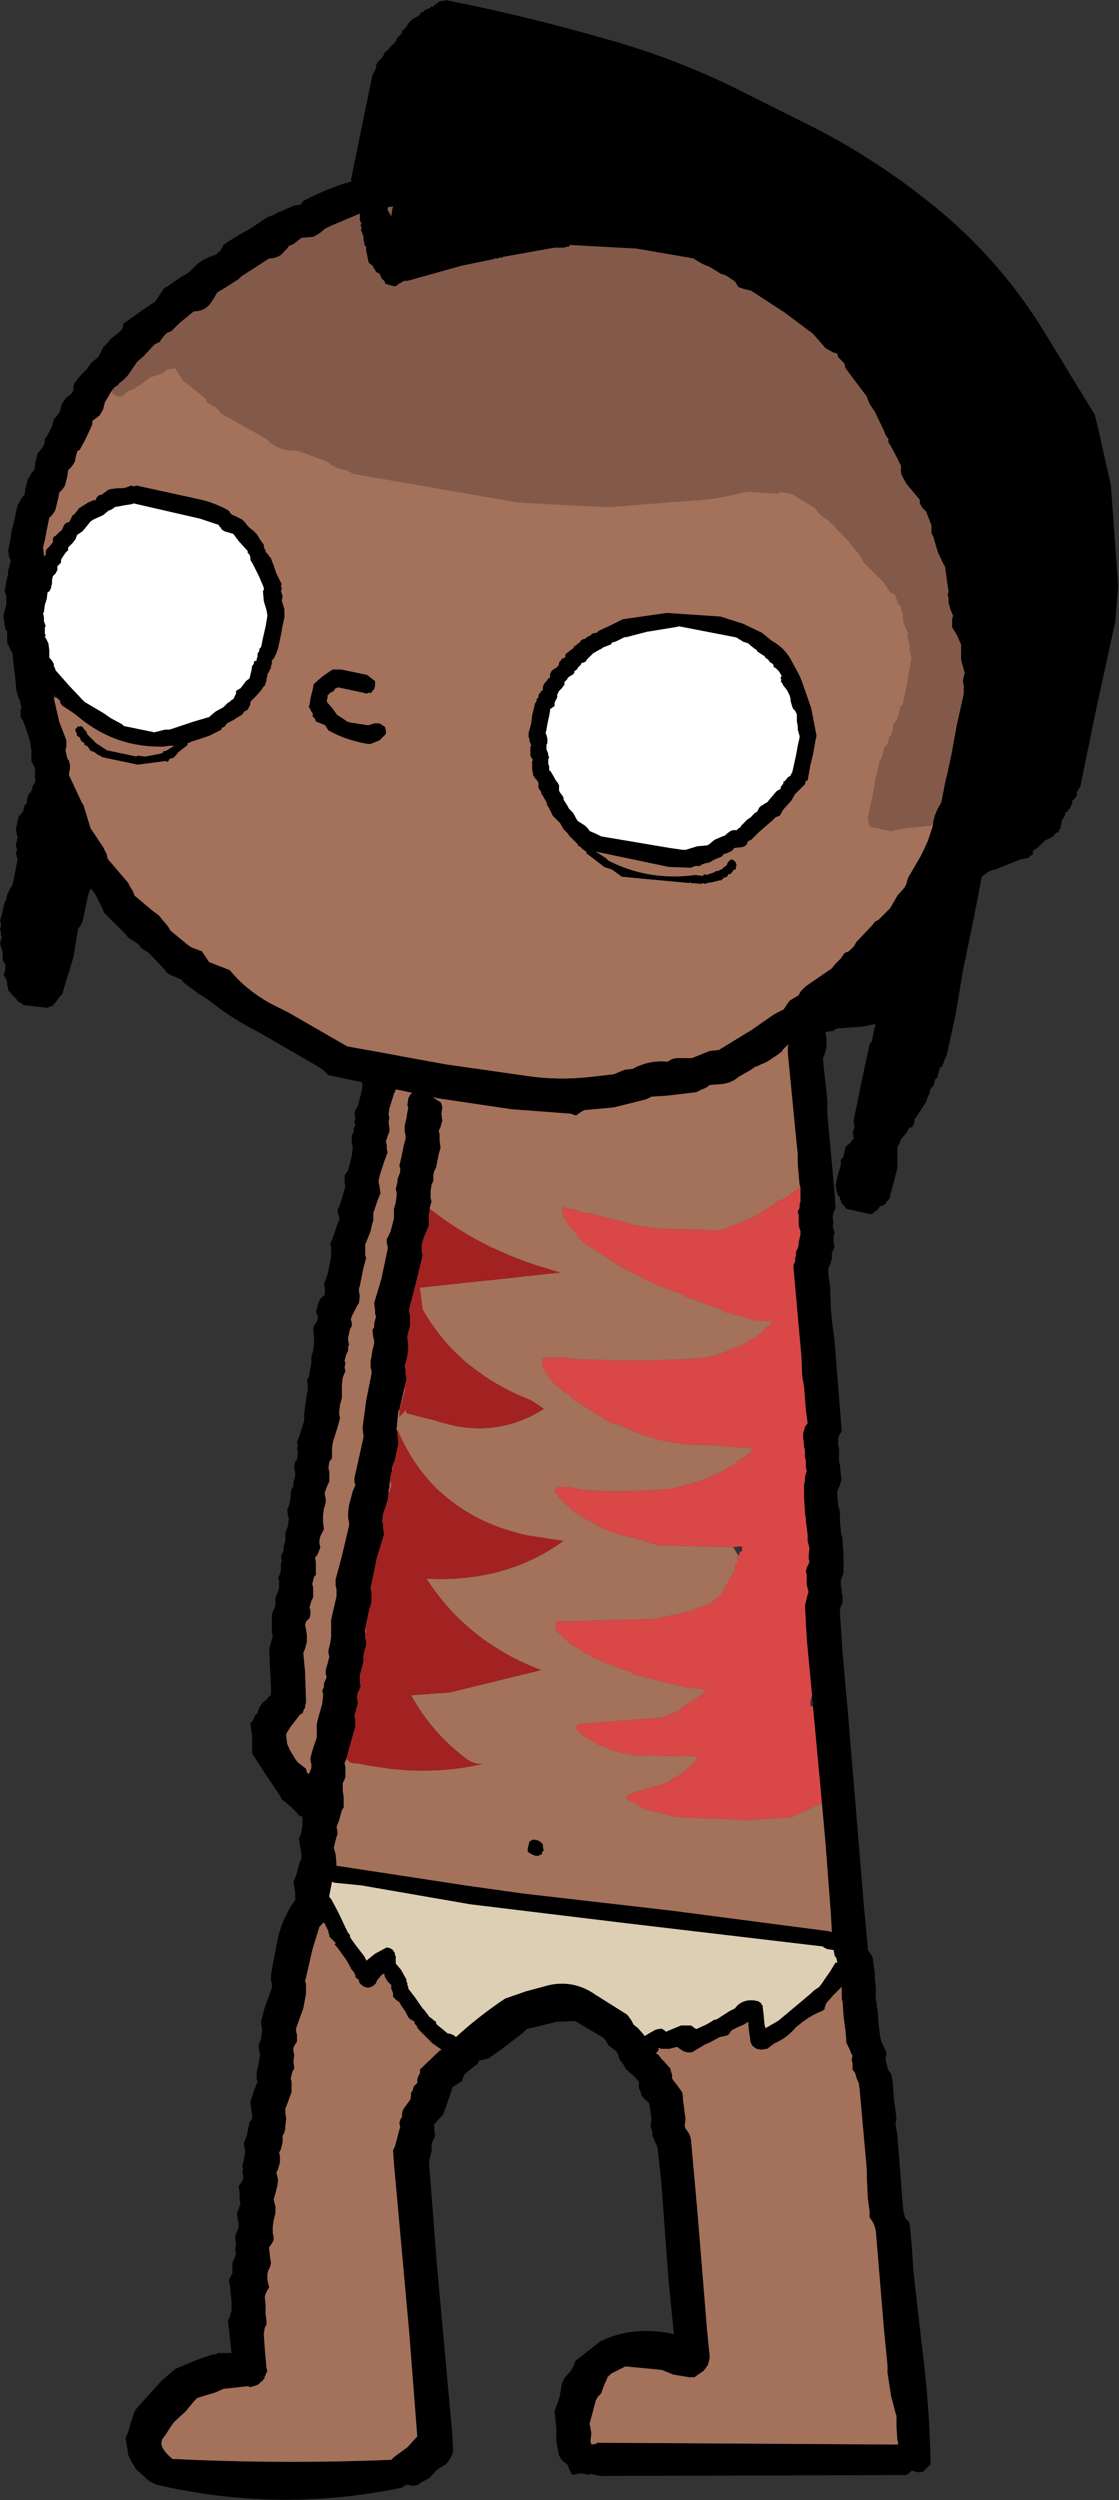 <?xml version="1.0" encoding="UTF-8" standalone="no"?>
<svg xmlns:xlink="http://www.w3.org/1999/xlink" height="139.3px" width="62.35px" xmlns="http://www.w3.org/2000/svg">
  <rect width="100%" height="100%" fill="#333333" stroke="none"/>
  <g transform="matrix(1.0, 0.0, 0.0, 1.0, 44.45, 63.55)">
    <path d="M-21.85 -14.95 L-21.7 -15.1 -21.55 -15.15 -21.25 -15.25 -19.35 -15.15 -16.0 -15.3 -15.55 -15.25 -15.3 -15.0 -15.2 -14.9 -15.15 -14.7 -15.05 -14.3 -15.05 -14.15 -15.2 -13.95 -15.35 -13.8 -15.4 -13.65 -14.75 -13.4 -13.85 -12.8 -13.8 -12.7 -13.65 -12.5 -13.65 -12.3 -13.65 -12.1 -13.6 -11.75 -13.6 -11.35 -13.55 -10.8 -13.55 -10.45 -13.55 -10.25 -13.65 -10.05 -13.7 -9.85 -13.75 -9.7 -13.7 -9.5 -13.75 -9.3 -13.8 -9.1 -13.9 -8.9 -13.95 -8.75 -13.95 -8.55 -13.9 -7.8 -13.8 -6.7 -13.75 -5.95 -13.75 -5.55 -13.75 -5.35 -13.95 -4.95 -14.05 -4.65 -14.15 -4.2 -14.15 -4.0 -14.15 -3.3 -14.05 -2.35 -14.05 -1.55 -14.0 -1.4 -14.05 -1.2 -14.15 -1.0 -14.2 -0.8 -14.2 -0.65 -14.2 -0.45 -14.15 0.1 -14.1 0.85 -14.05 1.6 -14.05 2.0 -14.2 2.15 -14.25 2.35 -14.3 2.55 -14.25 2.75 -14.25 2.95 -14.25 3.1 -14.25 3.3 -14.2 3.5 -14.25 3.7 -14.35 3.85 -14.4 4.05 -14.4 4.25 -14.4 4.45 -14.4 4.6 -14.45 4.8 -14.8 5.6 -15.25 6.75 -15.45 7.65 -15.5 7.85 -15.45 8.25 -15.4 8.6 -15.45 9.0 -15.4 9.15 -17.1 16.25 -19.95 28.2 -20.05 28.55 -20.05 28.75 -20.0 28.9 -20.0 29.1 -19.95 29.3 -20.0 29.5 -20.0 29.65 -20.2 30.3 -20.45 31.05 -20.55 31.8 -20.6 31.95 -20.6 32.15 -20.55 32.55 -20.5 33.1 -20.5 33.65 -20.5 34.05 -20.6 34.2 -20.7 34.45 -20.8 34.65 -20.95 34.8 -20.95 34.95 -20.95 35.15 -20.9 35.35 -20.9 35.6 -20.95 35.7 -21.05 35.95 -21.05 36.15 -21.05 36.35 -21.05 36.5 -21.1 36.7 -21.1 36.9 -21.2 37.25 -21.25 37.45 -21.45 37.9 -21.45 38.05 -21.65 38.25 -22.0 38.6 -22.4 39.05 -22.6 39.2 -22.9 39.2 -24.45 39.05 -24.75 38.9 -25.15 38.85 -25.6 38.75 -25.9 38.7 Q-26.4 38.3 -26.9 38.05 -27.35 37.75 -27.8 37.6 L-27.95 37.4 -28.1 37.25 -28.55 36.85 -28.75 36.7 -28.85 36.5 -29.35 35.75 -29.95 34.85 -30.4 34.15 -30.4 33.95 -30.4 33.6 -30.4 33.2 -30.45 32.85 -30.5 32.45 -30.35 32.3 -30.25 32.05 -30.1 31.9 -30.05 31.7 -29.95 31.5 -29.8 31.3 -29.6 31.15 -29.45 30.95 -29.35 30.9 -29.35 30.4 -29.45 28.35 -29.4 28.15 -29.35 27.95 -29.25 27.6 -29.3 27.4 -29.3 27.0 -29.3 26.45 -29.25 26.25 -29.15 26.05 -29.1 25.85 -29.1 25.65 -29.1 25.45 -29.05 25.35 -28.95 25.1 -28.9 24.9 -28.9 24.7 -28.9 24.55 -28.95 24.35 -28.85 24.15 -28.8 23.95 -28.8 23.6 -28.75 23.4 -28.8 23.2 -28.75 23.05 -28.65 22.85 -28.65 22.65 -28.55 22.3 -28.55 22.1 -28.55 21.9 -28.5 21.7 -28.4 21.45 -28.4 21.3 -28.35 21.1 -28.4 20.9 -28.45 20.55 -28.35 20.35 -28.3 20.15 -28.25 19.75 -28.25 19.6 -28.2 19.4 -28.1 19.25 -28.1 19.05 -28.0 18.65 -28.0 18.5 -28.05 18.3 -28.05 18.1 -28.0 17.9 -27.9 17.75 -27.85 17.35 -27.9 17.15 -27.85 17.0 -27.9 16.8 -27.75 16.4 -27.5 15.6 -27.5 15.25 -27.45 14.85 -27.35 14.1 -27.3 13.95 -27.3 13.75 -27.3 13.55 -27.35 13.35 -27.25 13.2 -27.2 12.95 -27.15 12.6 -27.1 12.4 -27.1 12.25 -27.1 12.05 -27.05 11.85 -27.0 11.7 -26.95 11.25 -26.95 11.05 -26.95 10.9 -27.0 10.55 -26.95 10.3 -26.8 10.1 -26.75 9.95 -26.75 9.75 -26.85 9.55 -26.75 9.2 -26.7 9.0 -26.55 8.75 -26.35 8.6 -26.35 8.4 -26.35 8.2 -26.4 8.0 -26.2 7.45 -26.0 6.5 -26.0 6.3 -26.0 6.1 -26.0 5.95 -26.05 5.75 -25.9 5.4 -25.65 4.65 -25.55 4.45 -25.55 4.25 -25.6 4.1 -25.65 3.9 -25.5 3.55 -25.25 2.7 -25.2 2.55 -25.25 2.35 -25.25 2.15 -25.25 1.95 -25.05 1.65 -24.85 0.85 -24.8 0.45 -24.8 0.3 -24.85 0.1 -24.85 -0.3 -24.75 -0.45 -24.75 -0.7 -24.65 -0.85 -24.7 -1.05 -24.65 -1.2 -24.7 -1.6 -24.5 -1.95 -24.3 -2.75 -24.25 -3.1 -24.3 -3.3 -24.25 -3.45 -24.3 -3.85 -24.2 -4.25 -24.0 -5.05 -23.85 -5.45 -23.9 -5.65 -23.9 -5.8 -23.9 -6.2 -23.85 -6.4 -23.75 -6.55 -23.7 -6.75 -23.7 -6.95 -23.75 -7.1 -23.8 -7.45 -23.65 -7.9 -23.4 -8.65 -23.35 -8.8 -23.35 -9.2 -23.25 -9.95 -23.15 -10.35 -23.2 -10.55 -23.2 -10.75 -23.25 -10.95 -23.1 -11.1 -23.1 -11.3 -23.05 -11.7 -23.0 -12.6 -23.1 -13.95 -23.0 -14.05 -22.95 -14.3 -22.75 -14.5 -22.55 -14.6 -22.25 -14.7 -22.25 -14.75 -22.1 -14.7 -22.05 -14.8 -21.85 -14.95 M-21.15 -13.3 L-21.15 -12.95 -21.1 -11.6 -21.1 -11.4 -21.15 -11.25 -21.2 -11.1 -21.3 -10.65 -21.3 -10.5 -21.25 -10.35 -21.25 -10.1 -21.3 -9.9 -21.35 -9.55 -21.4 -9.15 -21.45 -9.0 -21.45 -8.8 -21.4 -8.4 -21.55 -8.0 -21.8 -7.25 -21.85 -7.05 -21.8 -6.85 -21.85 -6.7 -21.8 -6.3 -21.85 -6.15 -21.95 -5.95 -22.0 -5.8 -22.0 -5.6 -22.0 -5.35 -22.0 -5.2 -22.1 -4.85 -22.3 -4.05 -22.4 -3.7 -22.4 -3.5 -22.4 -3.3 -22.35 -2.95 -22.5 -2.6 -22.75 -1.8 -22.8 -1.45 -22.75 -1.25 -22.8 -1.05 -22.75 -0.7 -22.75 -0.5 -22.85 -0.25 -22.95 0.05 -22.9 0.25 -22.9 0.45 -22.85 0.65 -23.0 1.05 -23.25 1.8 -23.35 2.2 -23.35 2.35 -23.3 2.55 -23.25 2.95 -23.4 3.3 -23.65 4.05 -23.65 4.25 -23.65 4.45 -23.7 4.6 -23.8 5.05 -24.1 5.8 -24.1 6.0 -24.1 6.15 -24.1 6.35 -24.05 6.55 -24.2 7.1 -24.4 8.1 -24.45 8.25 -24.45 8.4 -24.4 8.65 -24.45 9.05 -24.55 9.2 -24.75 9.6 -24.85 9.8 -24.9 9.95 -24.85 10.15 -24.85 10.35 -24.95 10.5 -25.0 10.75 -25.05 10.95 -25.05 11.15 -25.0 11.35 -25.05 11.5 -25.05 11.7 -25.15 11.9 -25.25 12.25 -25.2 12.4 -25.25 12.65 -25.2 12.85 -25.25 12.95 -25.35 13.2 -25.4 13.6 -25.4 13.75 -25.4 13.95 -25.4 14.15 -25.4 14.35 -25.5 14.7 -25.55 15.1 -25.55 15.25 -25.5 15.45 -25.55 15.65 -25.65 16.0 -25.9 16.8 -25.95 17.15 -25.95 17.35 -25.95 17.5 -25.95 17.7 -26.1 17.9 -26.15 18.25 -26.1 18.45 -26.1 18.65 -26.1 18.85 -26.1 19.0 -26.2 19.2 -26.35 19.6 -26.35 19.75 -26.3 19.95 -26.3 20.15 -26.35 20.35 -26.4 20.5 -26.45 20.9 -26.45 21.1 -26.45 21.25 -26.4 21.65 -26.5 21.85 -26.6 22.05 -26.65 22.25 -26.65 22.45 -26.6 22.65 -26.65 22.8 -26.75 23.05 -26.9 23.25 -26.85 23.45 -26.85 23.6 -26.85 24.0 -26.85 24.2 -26.95 24.3 -27.05 24.7 -27.0 24.9 -27.0 25.05 -27.0 25.25 -27.0 25.45 -27.1 25.65 -27.2 26.0 -27.15 26.2 -27.15 26.4 -27.2 26.6 -27.4 26.8 -27.45 27.0 -27.4 27.2 -27.35 27.55 -27.35 27.95 -27.4 28.1 -27.45 28.3 -27.55 28.55 -27.45 29.6 -27.4 31.1 -27.4 31.3 -27.45 31.5 -27.45 31.6 -27.55 31.75 -27.55 31.85 -27.6 31.9 -27.75 32.0 -27.9 32.2 -28.25 32.65 -28.5 33.05 -28.5 33.2 -28.45 33.6 -28.3 33.95 -28.0 34.45 -27.85 34.65 -27.65 34.8 -27.4 35.0 -27.35 35.2 -27.2 35.35 -27.0 35.55 -26.65 35.85 -26.25 36.2 -26.0 36.5 -25.75 36.55 -25.3 36.65 -25.05 36.9 -24.9 36.85 -24.05 37.1 -23.7 37.25 -23.3 37.25 -23.2 37.1 -23.2 36.95 -23.1 36.75 -23.05 36.55 -22.95 36.35 -23.0 36.2 -23.0 35.95 -22.95 35.8 -22.9 35.6 -22.85 35.45 -22.8 35.25 -22.85 35.05 -22.85 34.85 -22.85 34.7 -22.85 34.5 -22.9 34.3 -22.8 34.15 -22.65 33.95 -22.45 33.75 -22.4 33.35 -22.45 32.0 -22.25 30.7 -21.9 29.25 -21.9 29.05 -21.95 28.85 -21.95 28.7 -21.95 28.5 -21.95 28.3 -20.3 21.25 Q-19.05 15.25 -17.4 9.45 L-17.35 9.0 -17.3 8.65 -17.25 7.15 Q-17.2 6.25 -16.75 5.4 L-16.35 4.3 -16.35 4.1 -16.35 3.9 -16.25 3.7 -16.25 3.55 -16.2 3.35 -16.15 3.15 -16.15 2.95 -16.2 2.8 -16.2 2.6 -16.25 2.4 -16.2 2.2 -16.15 2.05 -16.05 1.8 -15.95 1.6 -16.0 1.4 -16.05 0.85 -16.1 0.1 -16.1 -0.6 -16.15 -0.95 -16.05 -1.2 -16.05 -1.4 -16.0 -1.6 -15.9 -1.75 -15.9 -1.95 -16.0 -2.7 -16.05 -3.65 -16.1 -4.4 -16.1 -4.55 -16.0 -4.75 -15.9 -5.1 -15.7 -5.5 -15.65 -5.9 -15.65 -6.1 -15.75 -7.0 -15.85 -8.15 -15.85 -9.2 -15.75 -9.45 -15.7 -9.65 -15.6 -9.85 -15.65 -10.0 -15.65 -10.2 -15.65 -10.4 -15.65 -10.6 -15.6 -10.8 -15.5 -11.0 -15.5 -11.15 -15.55 -11.4 -15.75 -11.5 -15.85 -11.65 -15.85 -11.7 -16.25 -11.85 -16.55 -11.95 -17.8 -12.65 -18.45 -13.1 -21.05 -13.25 -21.2 -13.4 -21.15 -13.3" fill="#000000" fill-rule="evenodd" stroke="none"/>
    <path d="M-21.15 -13.3 L-21.05 -13.25 -18.45 -13.1 -17.8 -12.65 -16.55 -11.95 -16.25 -11.85 -15.85 -11.7 -15.85 -11.65 -15.75 -11.5 -15.55 -11.4 -15.5 -11.15 -15.5 -11.0 -15.6 -10.8 -15.65 -10.6 -15.65 -10.4 -15.65 -10.2 -15.65 -10.0 -15.6 -9.85 -15.7 -9.65 -15.75 -9.45 -15.85 -9.2 -15.85 -8.15 -15.75 -7.0 -15.65 -6.1 -15.65 -5.9 -15.7 -5.5 -15.9 -5.1 -16.0 -4.75 -16.1 -4.55 -16.1 -4.4 -16.05 -3.65 -16.0 -2.7 -15.9 -1.95 -15.9 -1.75 -16.0 -1.6 -16.05 -1.4 -16.05 -1.2 -16.15 -0.95 -16.1 -0.6 -16.1 0.1 -16.05 0.85 -16.0 1.4 -15.95 1.6 -16.05 1.8 -16.15 2.05 -16.2 2.2 -16.25 2.4 -16.2 2.6 -16.2 2.8 -16.15 2.95 -16.15 3.15 -16.2 3.35 -16.25 3.55 -16.25 3.7 -16.35 3.9 -16.35 4.1 -16.35 4.3 -16.75 5.4 Q-17.2 6.25 -17.25 7.15 L-17.3 8.65 -17.35 9.0 -17.4 9.45 Q-19.05 15.25 -20.3 21.25 L-21.95 28.3 -21.95 28.5 -21.95 28.7 -21.95 28.85 -21.9 29.05 -21.9 29.25 -22.25 30.7 -22.45 32.0 -22.4 33.35 -22.45 33.75 -22.65 33.95 -22.8 34.15 -22.9 34.3 -22.85 34.5 -22.85 34.7 -22.85 34.85 -22.85 35.05 -22.8 35.25 -22.85 35.45 -22.9 35.6 -22.95 35.8 -23.0 35.95 -23.0 36.2 -22.95 36.35 -23.05 36.55 -23.1 36.75 -23.2 36.95 -23.2 37.1 -23.3 37.25 -23.7 37.25 -24.05 37.1 -24.9 36.85 -25.05 36.9 -25.3 36.65 -25.75 36.55 -26.0 36.5 -26.25 36.2 -26.65 35.85 -27.0 35.55 -27.2 35.35 -27.35 35.2 -27.4 35.0 -27.65 34.8 -27.85 34.65 -28.0 34.45 -28.3 33.95 -28.45 33.6 -28.5 33.2 -28.5 33.05 -28.25 32.65 -27.9 32.2 -27.75 32.0 -27.6 31.9 -27.55 31.85 -27.55 31.75 -27.45 31.6 -27.45 31.5 -27.4 31.3 -27.4 31.1 -27.45 29.6 -27.55 28.55 -27.45 28.3 -27.4 28.1 -27.35 27.95 -27.35 27.55 -27.4 27.2 -27.45 27.0 -27.4 26.8 -27.2 26.6 -27.15 26.4 -27.15 26.2 -27.2 26.0 -27.1 25.65 -27.0 25.45 -27.0 25.25 -27.0 25.05 -27.0 24.9 -27.05 24.7 -26.95 24.3 -26.85 24.2 -26.85 24.0 -26.85 23.6 -26.85 23.45 -26.9 23.25 -26.75 23.05 -26.65 22.8 -26.6 22.65 -26.65 22.45 -26.65 22.25 -26.6 22.05 -26.5 21.85 -26.4 21.65 -26.45 21.25 -26.45 21.1 -26.45 20.9 -26.4 20.5 -26.35 20.35 -26.3 20.15 -26.3 19.95 -26.35 19.75 -26.35 19.6 -26.2 19.2 -26.1 19.0 -26.1 18.85 -26.1 18.65 -26.1 18.45 -26.15 18.25 -26.1 17.9 -25.95 17.7 -25.95 17.5 -25.95 17.35 -25.95 17.15 -25.9 16.8 -25.65 16.0 -25.55 15.65 -25.5 15.45 -25.55 15.25 -25.55 15.1 -25.5 14.7 -25.4 14.35 -25.4 14.15 -25.4 13.95 -25.4 13.75 -25.4 13.6 -25.35 13.2 -25.25 12.95 -25.2 12.85 -25.25 12.65 -25.2 12.4 -25.25 12.25 -25.15 11.9 -25.05 11.7 -25.05 11.5 -25.0 11.35 -25.05 11.15 -25.05 10.95 -25.0 10.75 -24.95 10.5 -24.85 10.35 -24.85 10.15 -24.9 9.95 -24.85 9.8 -24.75 9.6 -24.55 9.2 -24.45 9.05 -24.4 8.65 -24.45 8.4 -24.45 8.25 -24.4 8.1 -24.2 7.1 -24.05 6.55 -24.1 6.35 -24.1 6.15 -24.1 6.0 -24.1 5.8 -23.8 5.05 -23.7 4.6 -23.65 4.45 -23.65 4.25 -23.65 4.05 -23.4 3.3 -23.25 2.95 -23.3 2.55 -23.35 2.35 -23.35 2.2 -23.25 1.8 -23.0 1.05 -22.85 0.65 -22.9 0.45 -22.9 0.25 -22.95 0.05 -22.85 -0.25 -22.75 -0.5 -22.75 -0.7 -22.8 -1.05 -22.75 -1.25 -22.8 -1.45 -22.75 -1.8 -22.5 -2.6 -22.35 -2.95 -22.4 -3.3 -22.4 -3.5 -22.4 -3.7 -22.3 -4.05 -22.1 -4.85 -22.0 -5.2 -22.0 -5.35 -22.0 -5.6 -22.0 -5.8 -21.95 -5.95 -21.85 -6.15 -21.8 -6.3 -21.85 -6.7 -21.8 -6.85 -21.85 -7.05 -21.8 -7.25 -21.55 -8.0 -21.4 -8.4 -21.45 -8.8 -21.45 -9.0 -21.4 -9.15 -21.35 -9.55 -21.3 -9.9 -21.25 -10.1 -21.25 -10.35 -21.3 -10.5 -21.3 -10.65 -21.2 -11.1 -21.15 -11.25 -21.1 -11.4 -21.1 -11.6 -21.15 -12.95 -21.15 -13.3" fill="#a4715b" fill-rule="evenodd" stroke="none"/>
    <path d="M-17.2 -11.15 L-7.75 -10.35 -1.45 -9.6 0.8 -9.3 1.1 -9.1 1.15 -8.95 1.25 -8.75 1.3 -8.55 1.35 -8.35 1.35 -8.0 1.4 -7.6 1.4 -7.45 1.45 -7.25 1.55 -6.5 1.55 -6.3 1.55 -6.1 1.55 -5.95 1.6 -5.75 1.6 -5.35 1.6 -5.2 1.55 -5.0 1.5 -4.8 1.4 -4.6 1.45 -4.05 1.6 -2.75 1.65 -2.2 1.65 -1.45 2.05 2.9 2.1 3.65 2.1 3.8 2.0 4.0 1.95 4.2 1.95 4.4 2.0 4.55 1.95 4.75 2.0 4.95 2.05 5.15 2.0 5.3 2.0 5.5 2.0 5.7 2.05 5.9 2.0 6.05 1.9 6.25 1.9 6.45 1.9 6.65 Q1.8 6.7 1.85 6.8 L1.75 7.0 1.7 7.2 1.7 7.4 1.8 8.15 1.85 9.45 1.9 10.0 2.05 11.15 2.45 16.2 2.35 16.35 2.25 16.55 2.25 16.75 2.25 16.95 2.3 17.15 2.3 17.3 2.3 17.5 2.3 17.7 2.3 17.9 2.35 18.05 2.4 18.65 2.45 18.8 2.4 19.0 2.35 19.2 2.25 19.4 2.2 19.55 2.2 19.75 2.25 20.3 2.35 20.7 2.35 21.05 2.4 21.8 2.45 22.0 2.5 22.2 2.5 22.4 2.55 23.15 2.55 23.9 2.55 24.05 2.5 24.25 2.4 24.45 2.4 24.65 2.4 24.8 2.45 25.0 2.45 25.2 2.5 25.4 2.5 25.55 2.5 25.75 2.4 25.95 2.35 26.15 2.35 26.3 2.5 28.55 2.8 31.95 3.7 42.8 3.9 44.9 3.9 45.05 4.0 45.25 4.15 45.45 4.2 45.65 4.2 45.8 4.3 46.4 4.3 46.75 4.35 47.15 4.35 47.9 4.4 48.05 4.4 48.25 4.45 48.45 4.5 49.2 4.6 49.95 4.65 50.15 4.7 50.3 4.8 50.5 4.9 50.7 4.95 50.9 4.9 51.05 4.9 51.25 4.95 51.45 5.0 51.65 5.05 51.8 5.2 52.0 5.25 52.2 5.3 52.55 5.35 53.3 5.5 54.45 5.45 54.8 5.55 55.4 5.85 59.3 5.9 59.7 5.95 59.9 6.0 60.05 6.2 60.25 6.25 60.45 6.35 61.55 6.45 63.05 6.9 67.0 Q7.35 70.45 7.4 73.75 L7.25 73.9 7.1 74.05 7.0 74.15 6.7 74.2 6.35 74.1 6.3 74.15 6.15 74.3 6.0 74.35 -11.0 74.4 -11.5 74.3 -11.6 74.25 -11.6 74.35 -12.05 74.25 -12.4 74.3 -12.55 74.35 -12.75 74.0 -12.8 73.8 -13.05 73.6 -13.2 73.45 -13.3 73.25 -13.45 72.5 -13.45 71.75 -13.55 70.8 -13.5 70.65 -13.35 70.25 -13.25 69.9 -13.15 69.3 -13.1 69.15 -13.0 68.95 -12.65 68.55 -12.45 68.2 -12.4 68.0 -11.0 66.9 Q-9.15 66.0 -6.9 66.5 L-7.2 63.5 -7.6 58.05 -7.8 56.2 -7.85 56.0 -7.95 55.8 -8.0 55.65 -8.1 55.45 -8.1 55.25 -8.2 54.9 -8.15 54.5 -8.2 54.15 -8.25 53.75 -8.3 53.6 -8.55 53.4 -8.7 53.2 -8.75 53.0 -8.85 52.8 -8.85 52.65 -8.85 52.45 -9.0 52.25 -9.2 52.05 -9.4 51.9 -9.6 51.7 -9.7 51.5 -9.85 51.3 -9.95 51.15 -10.0 50.95 -10.1 50.75 -10.35 50.55 -10.55 50.4 -10.7 50.15 -10.8 50.0 -11.05 49.85 -11.75 49.45 -12.4 49.05 -13.45 49.1 -15.1 49.5 -15.3 49.7 -16.4 50.55 -17.25 51.15 -17.75 51.25 -17.85 51.45 -18.05 51.6 -18.3 51.8 -18.55 52.0 -18.65 52.2 -18.7 52.4 -18.95 52.55 -19.25 52.75 -19.3 52.95 -19.5 53.55 -19.75 54.25 -20.25 54.8 -20.25 55.0 -20.25 55.2 -20.2 55.4 -20.25 55.55 -20.35 55.75 -20.4 55.95 -20.4 56.15 -20.4 56.3 -20.45 56.5 -20.5 56.7 -20.55 56.9 -20.1 62.7 -19.25 72.05 -19.2 73.0 -19.25 73.2 -19.35 73.4 -19.45 73.55 -19.6 73.75 -19.95 73.95 -20.15 74.1 -20.5 74.5 -21.05 74.8 -21.15 74.9 -21.45 74.95 -21.7 74.9 -21.85 74.9 -22.05 75.05 Q-28.75 76.45 -35.45 74.95 -36.05 74.85 -36.45 74.4 L-36.9 74.0 -37.0 73.8 -37.1 73.65 -37.2 73.45 -37.3 73.25 -37.35 72.9 -37.45 72.3 -37.4 72.15 -37.3 71.95 -37.2 71.55 -36.95 70.8 -36.85 70.65 -35.45 69.1 -34.7 68.45 -34.6 68.4 -33.4 67.9 -32.65 67.65 -32.35 67.6 -32.35 67.55 -31.55 67.55 -31.7 66.15 -31.75 65.75 -31.65 65.55 -31.6 65.35 -31.55 65.2 -31.55 64.65 -31.65 63.7 -31.7 63.5 -31.6 63.3 -31.5 63.1 -31.5 62.95 -31.5 62.75 -31.5 62.55 -31.45 62.4 -31.35 62.2 -31.3 62.0 -31.35 61.8 -31.3 61.45 -31.35 61.05 -31.3 60.9 -31.2 60.7 -31.15 60.5 -31.15 60.3 -31.2 60.15 -31.25 59.75 -31.15 59.55 -31.1 59.35 -31.05 59.2 -31.1 59.0 -31.1 58.65 -31.15 58.25 -31.0 58.05 -30.9 57.85 -30.9 57.7 -30.95 57.5 -30.9 57.3 -30.95 57.15 -30.9 56.95 -30.85 56.75 -30.8 56.4 -30.8 56.2 -30.85 56.0 -30.85 55.8 -30.7 55.45 -30.55 54.7 -30.4 54.5 -30.4 54.3 -30.45 53.95 -30.5 53.55 -30.45 53.4 -30.25 52.8 -30.1 52.45 -30.15 52.25 -30.15 52.05 -30.15 51.9 -30.1 51.7 -30.05 51.5 -30.0 51.15 -29.95 50.95 -30.0 50.75 -30.05 50.4 -29.95 50.2 -29.9 50.0 -29.85 49.65 -29.85 49.45 -29.9 49.25 -29.9 49.05 -29.7 48.3 -29.3 47.2 -29.3 47.0 -29.35 46.8 -29.35 46.45 -28.95 44.35 Q-28.65 43.2 -28.0 42.3 L-28.0 42.15 -28.0 41.95 -28.0 41.9 -28.1 41.3 -27.95 40.95 -27.75 40.2 -27.65 40.0 -27.65 39.8 -27.7 39.45 -27.8 38.9 -27.7 38.7 -27.65 38.5 -27.6 38.15 -27.6 37.95 -27.6 37.75 -27.55 37.35 -27.25 36.6 -27.25 36.45 -27.25 36.25 -27.25 35.9 -27.35 35.5 -27.25 35.3 -27.15 35.1 -27.1 34.95 -27.1 34.75 -27.15 34.55 -27.15 34.4 -27.05 34.0 -26.8 33.25 -26.8 32.9 -26.8 32.7 -26.8 32.5 -26.7 32.1 -26.5 31.4 -26.45 31.0 -26.45 30.8 -26.5 30.65 -26.4 30.45 -26.4 30.25 -26.25 29.9 -26.3 29.7 -26.3 29.5 -26.25 29.3 -26.2 29.15 -26.1 28.75 -26.15 28.55 -26.15 28.4 -26.1 28.2 -26.05 28.0 -26.0 27.65 -26.0 26.7 -25.7 25.4 -25.7 25.2 -25.7 25.0 -25.75 24.8 -25.75 24.45 -25.4 23.15 -25.0 21.45 -25.0 21.25 -25.05 21.05 -25.05 20.7 -25.0 20.3 -24.8 19.55 -24.65 19.2 -24.7 19.0 -24.7 18.8 -24.5 17.9 -24.2 16.55 -24.2 16.4 -24.25 16.0 -24.2 15.65 -24.05 14.5 -23.75 13.0 -23.75 12.8 -23.8 12.65 -23.8 12.25 -23.75 12.05 -23.7 11.7 -23.6 11.3 -23.6 11.15 -23.65 10.95 -23.7 10.55 -23.6 10.4 -23.6 10.2 -23.5 9.8 -23.55 9.65 -23.55 9.45 -23.6 9.05 -23.2 7.7 -22.85 6.05 -22.85 5.9 -22.9 5.7 -22.9 5.5 -22.7 5.1 -22.5 4.35 -22.5 4.2 -22.5 4.0 -22.5 3.8 -22.45 3.65 -22.4 3.45 -22.35 3.05 -22.35 2.9 -22.4 2.7 -22.35 2.5 -22.3 2.3 -22.3 2.15 -22.15 1.75 -22.15 1.55 -22.2 1.4 -22.1 1.0 -21.95 0.25 -21.85 -0.1 -21.85 -0.3 -21.9 -0.5 -21.9 -0.85 -21.85 -1.05 -21.8 -1.25 -21.75 -1.6 -21.7 -1.8 -21.75 -2.0 -21.7 -2.35 -21.6 -2.55 -21.4 -2.75 -21.15 -2.85 -20.85 -2.9 -20.85 -2.95 -20.55 -2.8 -20.45 -2.55 -20.3 -2.4 -20.0 -2.2 -19.9 -2.15 -19.85 -2.05 -19.8 -1.85 -19.85 -1.5 -19.8 -1.1 -19.85 -0.95 -19.9 -0.75 -20.0 -0.55 -19.95 -0.35 -19.95 0.0 -19.9 0.4 -20.0 0.75 -20.15 1.5 -20.25 1.7 -20.3 1.9 -20.3 2.05 -20.3 2.25 -20.4 2.45 -20.45 2.8 -20.45 3.0 -20.45 3.2 -20.4 3.4 -20.45 3.55 -20.5 3.75 -20.5 3.8 -20.55 4.15 -20.55 4.3 -20.55 4.5 -20.55 4.7 -20.6 4.85 -20.85 5.45 -20.95 5.8 -20.95 6.0 -20.95 6.2 -20.9 6.4 -21.2 7.65 -21.65 9.4 -21.65 9.55 -21.6 9.75 -21.6 10.15 -21.6 10.3 -21.65 10.5 -21.75 10.9 -21.7 11.45 Q-21.7 11.9 -21.85 12.4 L-21.9 12.55 -21.85 12.75 -21.85 12.95 -21.8 13.3 -21.9 13.7 -22.2 15.0 -22.25 15.05 -22.35 16.1 -22.3 16.3 -22.25 16.9 -22.45 17.8 -22.55 18.05 -22.6 18.2 -22.6 18.35 -22.7 18.75 -22.7 18.8 -22.75 19.15 -22.75 19.3 -22.8 19.5 -22.8 19.65 -22.8 19.7 -22.85 20.05 -23.1 20.8 -23.15 21.2 -23.1 21.4 -23.1 21.55 -23.05 21.95 -23.45 23.25 -23.8 24.95 -23.75 25.15 -23.75 25.3 -23.75 25.7 -23.9 26.25 -24.1 27.2 -24.1 27.4 -24.1 27.5 -24.1 27.6 -24.1 27.7 -24.1 27.75 -24.05 27.85 -24.05 28.15 -24.1 28.3 -24.15 28.5 -24.2 28.7 -24.2 28.9 -24.2 29.05 -24.25 29.25 -24.3 29.45 -24.4 29.8 -24.4 30.0 -24.4 30.2 -24.35 30.4 -24.4 30.55 -24.5 30.75 -24.55 30.95 -24.55 31.15 -24.5 31.3 -24.55 31.5 -24.6 31.7 -24.7 32.05 -24.65 32.25 -24.65 32.45 -24.65 32.65 -24.85 33.35 -25.15 34.45 -25.25 34.7 -25.2 34.9 -25.2 35.05 -25.2 35.45 -25.25 35.6 -25.35 35.8 -25.35 36.0 -25.35 36.2 -25.3 36.55 -25.3 37.15 -25.4 37.3 -25.55 37.85 -25.7 38.25 -25.65 38.45 -25.65 38.65 -25.7 38.8 -25.75 39.0 -25.8 39.2 -25.85 39.4 -25.75 39.75 -25.7 40.3 -25.75 40.4 -25.7 40.4 -18.5 41.5 -15.3 41.95 -7.05 42.9 1.75 44.05 1.9 44.1 1.85 43.15 1.55 39.2 1.35 36.95 0.85 31.55 0.8 30.95 0.5 27.75 0.4 25.9 0.45 25.7 0.5 25.5 0.55 25.3 0.6 25.15 0.55 24.95 0.5 24.75 0.5 24.55 0.5 24.4 0.5 24.2 0.45 24.0 0.5 23.8 0.6 23.6 0.65 23.45 0.6 23.25 0.65 22.7 0.55 22.3 0.55 21.95 0.45 21.2 0.45 21.0 0.4 20.8 0.4 20.65 0.35 19.9 0.35 19.15 0.4 18.95 0.4 18.75 0.45 18.55 0.5 18.4 0.45 18.2 0.45 18.0 0.45 17.8 0.4 17.65 0.4 17.45 0.4 17.25 0.35 17.05 0.3 16.5 0.3 16.3 0.35 16.15 0.4 15.95 0.55 15.75 0.45 15.0 0.35 13.7 0.25 13.15 0.2 12.0 -0.25 6.95 -0.15 6.75 -0.15 6.55 -0.1 6.4 -0.1 6.2 0.0 6.0 0.05 5.8 0.05 5.65 0.1 5.45 0.15 5.25 0.15 5.05 0.1 4.9 0.05 4.7 0.05 4.5 0.05 4.3 0.05 4.15 0.0 3.95 0.1 3.75 0.1 3.55 0.15 3.4 0.15 3.2 0.15 2.6 0.1 2.45 0.0 1.3 0.0 0.75 -0.1 -0.2 -0.55 -4.85 -0.55 -5.25 -0.45 -5.45 -0.35 -5.65 -0.3 -5.8 -0.35 -6.0 -0.35 -6.2 -0.35 -6.35 -0.35 -6.55 -0.4 -6.75 -0.45 -6.95 -0.4 -7.1 -0.5 -7.45 -9.45 -8.45 -17.6 -9.15 -17.6 -9.25 -17.45 -9.45 -17.4 -9.6 -17.3 -9.8 -17.3 -10.0 -17.3 -10.2 -17.35 -10.35 -17.2 -10.75 -17.15 -10.95 -17.15 -11.1 -17.2 -11.15 M-20.05 -8.55 L-20.35 -8.4 -20.35 -8.55 -20.35 -8.75 -20.25 -8.95 -20.1 -9.15 -20.1 -9.3 -20.15 -9.5 -20.15 -9.7 -20.1 -9.85 -20.05 -10.05 -20.05 -10.25 -19.9 -10.45 -19.75 -10.6 -19.5 -10.8 -19.25 -10.9 -19.25 -10.85 -19.25 -10.7 -19.25 -10.5 -19.3 -10.3 -19.4 -10.1 -19.55 -9.9 -19.65 -9.75 -19.65 -9.55 -19.65 -9.35 -19.8 -9.2 -19.95 -9.0 -19.95 -8.8 -20.05 -8.55 M-25.95 41.3 L-26.1 42.05 -26.1 42.15 -26.05 42.2 -26.0 42.25 -25.6 43.0 -25.15 43.95 -25.1 44.05 -25.05 44.15 -24.95 44.25 -24.95 44.35 -24.9 44.45 -24.65 44.8 -24.15 45.45 -24.1 45.55 -24.05 45.65 -24.05 45.7 -23.55 45.3 -22.9 44.95 -22.7 45.0 -22.55 45.1 -22.5 45.2 -22.45 45.25 -22.45 45.35 -22.4 45.45 -22.4 45.55 -22.4 45.75 -22.4 45.85 -22.1 46.2 -21.8 46.75 -21.8 46.85 -21.75 46.95 -21.75 47.05 -21.7 47.15 -21.7 47.25 -21.35 47.7 -20.9 48.35 -20.8 48.45 -20.65 48.65 -20.5 48.85 -20.4 48.9 -20.3 49.0 -20.15 49.1 -20.15 49.2 -20.05 49.3 -19.8 49.5 -19.5 49.75 -19.4 49.75 -19.15 49.85 -19.05 49.95 Q-17.9 48.9 -16.6 48.0 L-16.3 47.8 -15.15 47.4 -13.85 47.05 Q-12.45 46.75 -11.25 47.6 L-9.5 48.7 -9.35 48.9 -9.25 49.05 -9.15 49.25 -8.9 49.45 -8.55 49.85 -8.55 49.9 -8.3 49.75 -7.95 49.55 -7.8 49.5 -7.65 49.5 -7.65 49.45 -7.45 49.55 -7.35 49.65 -6.5 49.3 -5.95 49.3 -5.8 49.4 -5.75 49.45 -5.65 49.5 -5.1 49.25 -4.75 49.05 -4.7 49.0 -4.5 48.95 -3.8 48.5 -3.5 48.35 Q-3.15 47.85 -2.45 47.9 L-2.2 47.95 -2.05 48.05 -2.0 48.15 -1.95 48.2 -1.95 48.3 -1.9 48.7 -1.85 49.25 -1.8 49.45 -1.45 49.25 -1.1 49.05 0.1 48.05 0.75 47.5 0.9 47.35 1.2 47.15 1.35 46.95 1.55 46.65 1.8 46.3 2.1 45.8 2.2 45.8 2.2 45.75 2.15 45.55 2.05 45.4 2.0 45.1 1.65 45.05 1.45 44.95 1.4 44.9 -9.6 43.6 -18.25 42.55 -24.3 41.5 -25.8 41.35 -25.95 41.3 M-34.85 73.45 Q-28.75 73.75 -22.65 73.5 L-22.5 73.35 -21.75 72.8 -21.2 72.2 -21.65 66.4 -22.5 57.0 -22.55 56.25 -22.45 56.05 -22.35 55.7 -22.25 55.3 -22.15 54.95 -22.2 54.75 -22.15 54.55 -22.05 54.4 -22.05 54.2 -22.0 54.0 -21.75 53.65 -21.6 53.45 -21.55 53.25 -21.55 53.05 -21.45 52.9 -21.4 52.7 -21.2 52.5 -21.2 52.3 -21.15 52.15 -21.05 51.95 -21.05 51.75 -19.95 50.7 -19.85 50.65 -20.35 50.3 -20.7 49.95 -20.8 49.85 -20.85 49.8 -20.95 49.7 -21.05 49.6 -21.15 49.5 -21.2 49.4 -21.25 49.3 -21.35 49.2 -21.35 49.1 -21.5 49.0 -21.6 48.95 -21.7 48.85 -21.85 48.55 -22.15 48.1 -22.2 48.0 -22.35 47.9 -22.45 47.8 -22.55 47.7 -22.55 47.5 -22.65 47.25 -22.65 47.05 -22.85 46.85 -23.0 46.6 -23.05 46.4 -23.2 46.5 -23.45 46.8 -23.5 46.95 -23.6 47.05 -23.75 47.15 -23.95 47.2 -24.15 47.15 -24.3 47.05 -24.4 46.95 -24.45 46.85 -24.45 46.75 -24.55 46.7 -24.65 46.6 -24.65 46.5 -24.7 46.4 -24.75 46.3 -24.85 46.2 -25.15 45.65 -25.7 44.9 -25.8 44.8 -25.75 44.7 -25.85 44.6 -25.9 44.55 -26.0 44.45 -26.1 44.35 -26.1 44.25 -26.15 44.15 -26.15 44.05 -26.4 43.55 -26.65 43.8 -27.05 45.1 -27.4 46.65 -27.45 46.8 -27.4 47.0 -27.4 47.2 -27.4 47.55 -27.55 48.35 -27.95 49.45 -27.95 49.65 -27.9 49.8 -27.9 50.2 -28.0 50.35 -28.1 50.55 -28.1 50.75 -28.05 50.95 -28.1 51.3 -28.05 51.7 -28.15 51.85 -28.2 52.05 -28.25 52.25 -28.2 52.45 -28.2 52.65 -28.2 52.8 -28.2 53.0 -28.4 53.55 -28.55 53.95 -28.55 54.15 -28.5 54.5 -28.55 54.9 -28.55 55.05 -28.6 55.25 -28.7 55.45 -28.7 55.65 -28.7 55.8 -28.75 56.0 -28.8 56.2 -28.9 56.4 -28.85 56.55 -28.85 56.75 -28.85 56.95 -28.9 57.1 -28.95 57.3 -29.05 57.5 -29.0 57.7 -28.95 57.9 -29.0 58.25 -29.05 58.45 -29.1 58.65 -29.2 59.0 -29.15 59.2 -29.1 59.4 -29.1 59.75 -29.15 59.95 -29.2 60.15 -29.25 60.5 -29.25 60.7 -29.25 60.9 -29.2 61.05 -29.2 61.25 -29.3 61.45 -29.45 61.65 -29.45 61.8 -29.4 62.2 -29.35 62.55 -29.4 62.75 -29.5 62.95 -29.55 63.15 -29.55 63.3 -29.55 63.5 -29.45 63.9 -29.55 64.05 -29.65 64.25 -29.7 64.45 -29.65 64.8 -29.65 65.4 -29.6 65.75 -29.6 65.95 -29.7 66.15 -29.75 66.5 -29.7 67.25 -29.6 68.4 -29.55 68.55 -29.65 68.75 -29.65 68.8 -29.7 68.85 -29.7 68.95 -29.8 69.05 -29.8 69.1 -29.9 69.15 -30.05 69.3 -30.15 69.35 -30.5 69.45 -30.65 69.4 -32.0 69.55 -32.45 69.75 -32.95 69.9 -33.45 70.05 -33.65 70.25 -34.1 70.8 -34.75 71.4 -34.9 71.6 -35.25 72.15 Q-35.6 72.5 -35.35 72.9 L-35.25 73.05 -35.1 73.25 -34.85 73.45 M-14.3 39.1 L-14.2 39.2 -14.2 39.35 -14.15 39.55 -14.25 39.65 -14.25 39.75 -14.35 39.8 -14.45 39.85 -14.6 39.85 -14.75 39.8 -14.95 39.7 -15.05 39.6 -15.05 39.5 -15.05 39.45 -15.0 39.25 -14.95 39.05 -14.85 39.0 -14.8 38.95 -14.65 38.95 -14.45 39.0 -14.3 39.1 M5.6 72.55 L5.55 72.4 5.5 71.65 5.5 71.45 5.5 71.25 5.5 71.05 5.45 70.9 5.2 69.95 5.0 68.65 5.0 68.25 4.8 66.2 4.35 60.75 4.3 60.55 4.25 60.4 4.15 60.2 4.0 60.0 4.0 59.65 3.9 58.9 3.85 57.75 3.85 57.4 3.8 56.8 3.45 52.9 3.4 52.5 3.3 52.3 3.25 52.15 3.2 51.95 3.05 51.75 3.05 51.55 3.05 51.4 3.0 51.2 3.05 51.0 2.95 50.8 2.9 50.65 2.8 50.45 2.7 50.25 2.7 50.05 2.65 49.5 2.6 49.15 2.55 48.75 2.5 48.0 2.45 47.8 2.45 47.65 2.45 47.45 2.45 47.15 2.4 47.2 2.35 47.25 2.2 47.4 1.95 47.65 1.6 48.05 1.55 48.15 1.55 48.2 1.5 48.3 1.5 48.4 1.35 48.5 Q0.7 48.75 0.15 49.2 L-0.1 49.4 Q-0.6 50.0 -1.3 50.3 L-1.7 50.6 -2.05 50.65 -2.3 50.6 -2.45 50.5 -2.55 50.4 -2.6 50.3 -2.65 50.15 -2.65 50.05 -2.7 49.75 -2.75 49.3 -2.75 49.1 -2.85 49.15 -3.0 49.25 -3.35 49.4 -3.65 49.55 -3.75 49.65 -3.8 49.75 -3.9 49.85 -4.1 49.9 -4.35 49.95 -4.9 50.25 -5.15 50.35 -5.65 50.65 -5.9 50.8 -6.05 50.8 -6.15 50.8 -6.35 50.75 -6.5 50.65 -6.65 50.55 -6.7 50.5 -6.75 50.5 -7.15 50.6 -7.6 50.6 -7.75 50.55 -7.75 50.65 -7.8 50.75 -7.9 50.85 -7.75 50.95 -7.6 51.15 -7.45 51.3 -7.1 51.7 -7.05 51.9 -7.0 52.05 -7.0 52.25 -6.9 52.4 -6.7 52.65 -6.6 52.8 -6.45 53.0 -6.4 53.2 -6.4 53.4 -6.35 53.75 -6.3 54.15 -6.25 54.5 -6.3 54.9 -6.25 55.05 -6.1 55.25 -6.0 55.45 -5.95 55.65 -5.6 59.55 -5.05 66.3 -4.9 67.8 -4.95 68.0 -5.0 68.2 -5.1 68.35 -5.25 68.55 -5.55 68.75 -5.75 68.9 -6.05 68.9 -6.95 68.75 -7.55 68.5 -8.0 68.45 -9.6 68.3 -10.0 68.5 -10.4 68.7 -10.6 68.9 -10.65 69.05 -10.75 69.25 -10.9 69.65 -10.95 69.8 -11.15 70.0 -11.25 70.2 -11.35 70.55 -11.45 70.95 -11.55 71.3 -11.6 71.5 -11.55 71.7 -11.5 72.05 -11.55 72.45 -11.5 72.65 -11.2 72.6 -11.2 72.55 5.55 72.65 5.6 72.65 5.6 72.55" fill="#000000" fill-rule="evenodd" stroke="none"/>
    <path d="M0.15 2.6 L0.15 3.2 0.15 3.4 0.1 3.55 0.1 3.75 0.0 3.95 0.05 4.15 0.05 4.3 0.05 4.5 0.05 4.7 0.1 4.9 0.15 5.05 0.15 5.25 0.1 5.45 0.05 5.65 0.05 5.8 0.0 6.0 -0.1 6.2 -0.1 6.4 -0.15 6.55 -0.15 6.75 -0.25 6.95 0.2 12.0 0.25 13.15 0.35 13.7 0.45 15.0 0.55 15.75 0.4 15.95 0.35 16.15 0.3 16.3 0.3 16.5 0.35 17.05 0.4 17.25 0.4 17.45 0.4 17.65 0.45 17.8 0.45 18.0 0.45 18.2 0.5 18.4 0.45 18.55 0.4 18.75 0.4 18.95 0.35 19.15 0.35 19.9 0.4 20.65 0.4 20.8 0.45 21.0 0.45 21.2 0.55 21.95 0.55 22.3 0.65 22.7 0.6 23.25 0.65 23.45 0.6 23.6 0.5 23.8 0.45 24.0 0.5 24.2 0.5 24.4 0.5 24.55 0.5 24.75 0.55 24.95 0.6 25.15 0.55 25.3 0.5 25.5 0.45 25.7 0.4 25.9 0.5 27.75 0.8 30.95 0.75 31.05 0.7 31.25 0.7 31.45 0.7 31.5 0.75 31.5 0.85 31.55 1.35 36.95 1.15 37.0 -0.25 37.65 -0.4 37.7 -2.7 37.85 -6.75 37.7 -8.1 37.35 -8.4 37.3 -8.5 37.25 -9.4 36.75 -9.5 36.7 -9.55 36.6 -9.5 36.5 -9.5 36.45 -9.25 36.4 -9.2 36.35 -7.35 35.8 -7.0 35.6 -7.0 35.55 -6.95 35.5 -6.75 35.45 -6.6 35.35 -6.45 35.25 -6.05 34.9 -5.85 34.75 -5.8 34.65 -5.65 34.5 -5.65 34.45 -5.6 34.35 -5.55 34.35 -5.55 34.3 -5.6 34.3 -9.15 34.25 -9.3 34.2 Q-10.75 34.0 -12.0 33.1 L-12.3 32.85 -12.3 32.75 -12.3 32.6 -12.3 32.55 -12.25 32.55 -12.15 32.5 -7.6 32.15 -6.8 31.85 -6.6 31.75 -6.55 31.7 -6.5 31.6 -5.85 31.2 -5.65 31.05 -5.6 31.05 -5.55 31.0 -5.45 30.95 -5.4 30.9 -5.35 30.85 -5.3 30.8 -5.25 30.75 -5.05 30.6 -6.3 30.45 -8.55 29.9 -8.65 29.85 -8.9 29.8 -9.15 29.75 -9.2 29.7 -9.3 29.6 -9.8 29.45 -9.85 29.4 -10.1 29.35 -10.2 29.3 -10.25 29.3 -10.35 29.2 -10.6 29.15 -10.7 29.15 -10.75 29.1 -10.8 29.05 -11.4 28.8 -11.5 28.75 -11.5 28.7 -11.55 28.65 -11.7 28.6 -11.9 28.55 -12.05 28.4 -12.65 28.05 -12.75 28.0 -12.85 27.85 -13.05 27.7 -13.15 27.6 -13.15 27.55 -13.2 27.5 -13.3 27.45 -13.35 27.4 -13.35 27.35 -13.4 27.35 -13.45 27.25 -13.5 27.2 -13.5 27.15 -13.5 27.05 -13.5 26.9 -13.5 26.85 -13.5 26.8 -13.35 26.8 -7.95 26.65 -5.9 26.2 Q-5.65 26.0 -5.3 25.95 L-5.2 25.95 -4.95 25.8 -4.8 25.75 -4.5 25.45 -4.35 25.4 -4.35 25.35 -4.3 25.3 -4.25 25.25 -4.15 25.05 -4.05 24.9 -3.75 24.35 -3.5 23.95 -3.5 23.7 -3.5 23.65 -3.5 23.6 -3.45 23.55 -3.35 23.5 -3.35 23.45 -3.35 23.35 -3.4 23.25 -3.3 23.2 -3.3 23.15 -3.3 23.1 -3.25 23.05 -3.25 22.95 -3.1 22.85 -3.1 22.75 -3.1 22.65 -3.15 22.6 -3.6 22.65 -7.75 22.55 -8.25 22.4 -8.6 22.3 -8.65 22.25 -9.75 22.0 -9.95 21.95 -10.9 21.6 -11.1 21.5 -11.2 21.4 -12.05 20.95 -12.15 20.85 -12.25 20.8 -12.3 20.8 -12.3 20.75 -12.4 20.75 -12.75 20.4 -13.0 20.2 -13.05 20.15 -13.05 20.1 -13.1 20.05 -13.2 20.0 -13.25 20.0 -13.25 19.9 -13.4 19.75 -13.55 19.55 -13.5 19.35 -13.45 19.35 -13.4 19.3 -13.35 19.3 -13.25 19.3 -12.7 19.3 -12.1 19.45 Q-9.65 19.65 -7.3 19.4 L-7.05 19.4 -5.9 19.1 Q-4.65 18.75 -3.5 18.0 L-3.35 17.85 -2.9 17.6 -2.8 17.5 -2.75 17.5 -2.75 17.45 -2.7 17.4 -2.45 17.15 -5.1 16.95 Q-7.3 17.0 -9.35 16.1 L-10.05 15.8 -10.4 15.75 -10.45 15.7 -10.6 15.6 -10.7 15.55 -10.8 15.5 -10.85 15.5 -10.9 15.45 -10.9 15.4 -11.45 15.1 -11.5 15.05 -11.6 15.0 -12.2 14.6 -12.4 14.5 -12.6 14.3 -12.75 14.15 -12.8 14.1 -12.9 14.1 -13.5 13.6 -13.7 13.4 -13.7 13.35 -13.8 13.25 -13.85 13.2 -13.9 13.1 -13.95 13.05 -13.95 13.0 -14.0 12.95 -14.05 12.85 -14.1 12.75 -14.2 12.7 -14.25 12.45 -14.2 12.15 -14.15 12.15 -14.1 12.1 -14.05 12.1 -12.8 12.1 -12.7 12.15 -12.65 12.15 Q-9.3 12.35 -5.8 12.15 -4.6 12.1 -3.55 11.55 L-3.5 11.5 -3.35 11.5 -3.15 11.45 Q-2.8 11.15 -2.35 10.95 L-2.05 10.75 -1.75 10.4 -1.45 10.25 -1.5 10.2 -1.45 10.15 -1.45 10.1 -1.4 10.05 -2.05 10.05 -2.3 10.05 -2.35 10.05 -2.55 9.95 -4.05 9.55 -4.15 9.5 -4.2 9.5 -4.3 9.4 -4.7 9.25 -4.9 9.2 -5.75 8.85 -6.15 8.75 -6.2 8.75 -6.35 8.65 -6.35 8.6 -7.95 8.0 -9.75 7.1 -9.85 7.05 -11.6 5.9 -11.95 5.7 -12.0 5.65 -12.05 5.55 -12.1 5.5 -12.25 5.4 -12.3 5.25 -12.4 5.05 -12.5 5.0 -12.55 4.95 -12.6 4.9 -12.65 4.85 -12.65 4.8 -12.75 4.75 -12.8 4.75 -12.85 4.7 -12.85 4.55 -12.95 4.35 -13.0 4.3 -13.1 4.25 -13.05 4.1 -13.1 4.05 -13.15 3.8 -13.1 3.75 -13.1 3.7 -13.05 3.7 -13.0 3.75 -12.35 3.85 -12.2 3.95 -11.7 4.05 -11.6 4.05 -9.25 4.65 -9.2 4.7 -7.85 4.9 -4.45 5.0 -3.95 4.9 -3.9 4.85 -3.35 4.65 -2.85 4.4 -2.8 4.4 -2.5 4.3 -2.45 4.25 -2.3 4.15 -2.1 4.05 -2.05 4.0 -2.0 4.0 -2.0 3.95 -1.85 3.85 -1.7 3.8 -1.4 3.6 -1.3 3.55 -1.25 3.5 -1.2 3.4 -1.15 3.4 -1.05 3.35 -0.9 3.3 -0.75 3.25 -0.65 3.15 -0.55 3.1 -0.5 3.05 -0.2 2.85 -0.05 2.75 0.0 2.65 0.1 2.6 0.15 2.6" fill="#da4747" fill-rule="evenodd" stroke="none"/>
    <path d="M-20.55 -2.8 L-20.65 -3.1 -20.65 -3.25 -20.85 -3.4 -21.05 -3.6 -21.15 -3.75 Q-21.15 -4.95 -20.75 -6.05 L-20.05 -8.05 -20.05 -8.25 -20.1 -8.45 -20.05 -8.55 -19.95 -8.8 -19.95 -9.0 -19.8 -9.2 -19.65 -9.35 -19.65 -9.55 -19.65 -9.75 -19.55 -9.9 -19.4 -10.1 -19.3 -10.3 -19.25 -10.5 -19.25 -10.7 -19.25 -10.85 -19.25 -10.9 -19.15 -11.25 -18.9 -11.8 -18.7 -12.0 -18.5 -12.1 -18.2 -12.15 -18.2 -12.2 -17.75 -12.05 -17.45 -11.85 -17.35 -11.7 -17.25 -11.5 -17.2 -11.15 -17.15 -11.1 -17.15 -10.95 -17.2 -10.75 -17.35 -10.35 -17.3 -10.2 -17.3 -10.0 -17.3 -9.8 -17.4 -9.6 -17.45 -9.45 -17.6 -9.25 -17.6 -9.15 -9.45 -8.45 -0.5 -7.45 -0.4 -7.1 -0.45 -6.95 -0.4 -6.75 -0.35 -6.55 -0.35 -6.35 -0.35 -6.2 -0.35 -6.0 -0.3 -5.8 -0.35 -5.65 -0.45 -5.45 -0.55 -5.25 -0.55 -4.85 -0.1 -0.2 0.0 0.75 0.0 1.3 0.1 2.45 0.15 2.6 0.1 2.6 0.0 2.65 -0.05 2.75 -0.2 2.85 -0.5 3.05 -0.55 3.1 -0.65 3.15 -0.75 3.25 -0.9 3.3 -1.05 3.35 -1.15 3.4 -1.2 3.4 -1.25 3.5 -1.3 3.55 -1.4 3.6 -1.7 3.8 -1.85 3.85 -2.0 3.95 -2.0 4.0 -2.05 4.0 -2.1 4.05 -2.3 4.15 -2.45 4.25 -2.5 4.3 -2.8 4.4 -2.85 4.4 -3.35 4.65 -3.9 4.85 -3.95 4.9 -4.45 5.0 -7.85 4.9 -9.2 4.7 -9.25 4.65 -11.6 4.05 -11.7 4.05 -12.2 3.95 -12.35 3.85 -13.0 3.75 -13.05 3.7 -13.1 3.7 -13.1 3.75 -13.15 3.8 -13.1 4.05 -13.05 4.1 -13.1 4.25 -13.0 4.3 -12.95 4.35 -12.85 4.55 -12.85 4.7 -12.8 4.75 -12.75 4.75 -12.65 4.8 -12.65 4.85 -12.6 4.9 -12.55 4.95 -12.5 5.0 -12.4 5.05 -12.3 5.25 -12.25 5.4 -12.1 5.5 -12.05 5.55 -12.0 5.65 -11.95 5.7 -11.6 5.9 -9.85 7.05 -9.75 7.1 -7.95 8.0 -6.35 8.6 -6.35 8.65 -6.2 8.75 -6.15 8.75 -5.75 8.85 -4.9 9.2 -4.7 9.25 -4.3 9.4 -4.2 9.5 -4.15 9.5 -4.05 9.55 -2.55 9.95 -2.35 10.05 -2.3 10.05 -2.05 10.05 -1.4 10.05 -1.45 10.1 -1.45 10.15 -1.5 10.2 -1.45 10.25 -1.75 10.4 -2.05 10.75 -2.35 10.95 Q-2.8 11.15 -3.15 11.45 L-3.35 11.5 -3.5 11.5 -3.55 11.55 Q-4.6 12.1 -5.8 12.15 -9.3 12.35 -12.65 12.15 L-12.7 12.15 -12.8 12.1 -14.05 12.1 -14.1 12.1 -14.15 12.15 -14.2 12.15 -14.25 12.45 -14.2 12.7 -14.1 12.75 -14.05 12.85 -14.0 12.95 -13.95 13.0 -13.95 13.05 -13.9 13.1 -13.85 13.2 -13.8 13.25 -13.7 13.35 -13.7 13.4 -13.5 13.6 -12.9 14.1 -12.8 14.1 -12.75 14.15 -12.6 14.3 -12.4 14.5 -12.2 14.6 -11.6 15.0 -11.5 15.05 -11.45 15.1 -10.9 15.4 -10.9 15.45 -10.85 15.5 -10.8 15.5 -10.7 15.55 -10.6 15.6 -10.45 15.7 -10.4 15.75 -10.05 15.8 -9.35 16.1 Q-7.3 17.0 -5.1 16.95 L-2.45 17.15 -2.7 17.4 -2.75 17.45 -2.75 17.5 -2.8 17.5 -2.9 17.6 -3.35 17.85 -3.5 18.0 Q-4.65 18.75 -5.9 19.1 L-7.05 19.4 -7.3 19.4 Q-9.65 19.65 -12.1 19.45 L-12.7 19.3 -13.25 19.3 -13.35 19.3 -13.4 19.3 -13.45 19.35 -13.5 19.35 -13.55 19.55 -13.4 19.75 -13.25 19.9 -13.25 20.0 -13.2 20.0 -13.1 20.05 -13.05 20.1 -13.05 20.15 -13.0 20.2 -12.75 20.4 -12.4 20.75 -12.3 20.75 -12.3 20.8 -12.25 20.8 -12.15 20.85 -12.05 20.95 -11.2 21.4 -11.1 21.5 -10.9 21.6 -9.95 21.95 -9.75 22.0 -8.65 22.25 -8.6 22.3 -8.25 22.4 -7.75 22.55 -3.6 22.65 -3.3 23.15 -3.3 23.2 -3.4 23.25 -3.35 23.35 -3.35 23.45 -3.35 23.5 -3.45 23.55 -3.5 23.6 -3.5 23.65 -3.5 23.7 -3.5 23.95 -3.75 24.35 -4.05 24.9 -4.15 25.05 -4.25 25.25 -4.3 25.3 -4.35 25.35 -4.35 25.4 -4.5 25.45 -4.8 25.75 -4.95 25.8 -5.2 25.95 -5.3 25.95 Q-5.65 26.0 -5.9 26.2 L-7.95 26.65 -13.35 26.8 -13.5 26.8 -13.5 26.85 -13.5 26.9 -13.5 27.05 -13.5 27.15 -13.5 27.2 -13.45 27.25 -13.4 27.35 -13.35 27.35 -13.35 27.4 -13.3 27.45 -13.2 27.5 -13.15 27.55 -13.15 27.6 -13.05 27.7 -12.85 27.85 -12.75 28.0 -12.65 28.05 -12.05 28.4 -11.9 28.55 -11.7 28.6 -11.55 28.65 -11.5 28.7 -11.5 28.75 -11.4 28.8 -10.8 29.05 -10.75 29.1 -10.7 29.15 -10.6 29.15 -10.35 29.2 -10.25 29.3 -10.2 29.3 -10.1 29.35 -9.85 29.4 -9.8 29.45 -9.3 29.6 -9.2 29.7 -9.15 29.75 -8.9 29.8 -8.65 29.85 -8.55 29.9 -6.3 30.45 -5.05 30.6 -5.25 30.75 -5.3 30.8 -5.35 30.85 -5.4 30.9 -5.45 30.95 -5.55 31.0 -5.6 31.05 -5.65 31.05 -5.85 31.2 -6.5 31.6 -6.55 31.7 -6.6 31.75 -6.8 31.85 -7.6 32.15 -12.15 32.5 -12.25 32.55 -12.3 32.55 -12.3 32.6 -12.3 32.75 -12.3 32.85 -12.0 33.1 Q-10.75 34.0 -9.3 34.2 L-9.15 34.25 -5.6 34.3 -5.55 34.3 -5.55 34.35 -5.6 34.35 -5.65 34.45 -5.65 34.5 -5.8 34.65 -5.85 34.75 -6.05 34.9 -6.45 35.25 -6.6 35.35 -6.75 35.45 -6.95 35.5 -7.0 35.55 -7.0 35.6 -7.35 35.8 -9.2 36.35 -9.25 36.4 -9.5 36.45 -9.5 36.5 -9.55 36.6 -9.5 36.7 -9.4 36.75 -8.5 37.25 -8.4 37.3 -8.1 37.35 -6.75 37.7 -2.7 37.85 -0.4 37.7 -0.25 37.65 1.15 37.0 1.35 36.95 1.55 39.2 1.85 43.15 1.9 44.1 1.75 44.05 -7.05 42.9 -15.3 41.95 -18.5 41.5 -25.7 40.4 -25.7 40.3 -25.75 39.75 -25.85 39.4 -25.8 39.2 -25.75 39.0 -25.7 38.8 -25.65 38.65 -25.65 38.45 -25.7 38.25 -25.55 37.85 -25.4 37.3 -25.3 37.15 -25.3 36.55 -25.35 36.2 -25.35 36.0 -25.35 35.8 -25.25 35.6 -25.2 35.45 -25.2 35.05 -25.2 34.9 -25.25 34.7 -25.15 34.45 -25.05 34.55 -24.95 34.65 -24.7 34.7 -24.55 34.7 Q-20.7 35.5 -17.45 34.7 -18.0 34.85 -18.65 34.3 -20.45 32.9 -21.55 30.9 L-19.4 30.75 -14.3 29.5 Q-18.4 27.95 -20.7 24.4 -16.3 24.65 -13.05 22.3 L-15.05 22.0 Q-20.3 20.85 -22.3 16.1 L-22.35 16.1 -22.25 15.05 -22.2 15.05 -22.2 15.4 -21.95 15.15 -21.85 15.0 -21.8 15.2 -20.2 15.6 Q-16.9 16.7 -14.15 14.95 -14.55 14.65 -14.9 14.45 -18.9 12.9 -20.9 9.4 L-21.0 8.6 -21.05 8.2 -13.25 7.35 -14.4 7.0 Q-17.75 5.95 -20.5 3.8 L-20.5 3.75 -20.45 3.55 -20.4 3.4 -20.45 3.2 -20.45 3.0 -20.45 2.8 -20.4 2.45 -20.3 2.25 -20.3 2.05 -20.3 1.9 -20.25 1.7 -20.15 1.5 -20.0 0.75 -19.9 0.4 -19.95 0.0 -19.95 -0.35 -20.0 -0.55 -19.9 -0.75 -19.85 -0.95 -19.8 -1.1 -19.85 -1.5 -19.8 -1.85 -19.85 -2.05 -19.9 -2.15 -20.0 -2.2 -20.3 -2.4 -20.45 -2.55 -20.55 -2.8 M-35.25 73.05 L-35.35 72.9 Q-35.6 72.5 -35.25 72.15 L-34.9 71.6 -34.75 71.4 -34.1 70.8 -33.65 70.25 -33.45 70.05 -32.95 69.9 -32.45 69.75 -32.0 69.55 -30.65 69.4 -30.5 69.45 -30.15 69.35 -30.05 69.3 -29.9 69.15 -29.8 69.1 -29.8 69.05 -29.7 68.95 -29.7 68.85 -29.65 68.8 -29.65 68.75 -29.55 68.55 -29.6 68.4 -29.7 67.25 -29.75 66.5 -29.7 66.15 -29.6 65.95 -29.6 65.75 -29.65 65.4 -29.65 64.8 -29.7 64.45 -29.65 64.25 -29.55 64.05 -29.45 63.9 -29.55 63.5 -29.55 63.3 -29.55 63.15 -29.5 62.95 -29.4 62.75 -29.35 62.55 -29.4 62.2 -29.45 61.8 -29.45 61.65 -29.3 61.45 -29.2 61.25 -29.2 61.05 -29.25 60.9 -29.25 60.7 -29.25 60.5 -29.2 60.15 -29.15 59.95 -29.1 59.75 -29.1 59.4 -29.15 59.2 -29.2 59.0 -29.1 58.65 -29.05 58.45 -29.0 58.25 -28.95 57.9 -29.0 57.7 -29.05 57.5 -28.95 57.3 -28.9 57.1 -28.85 56.95 -28.85 56.75 -28.85 56.55 -28.9 56.4 -28.8 56.2 -28.75 56.0 -28.7 55.8 -28.7 55.65 -28.7 55.45 -28.6 55.25 -28.55 55.05 -28.55 54.9 -28.5 54.5 -28.55 54.15 -28.55 53.95 -28.4 53.55 -28.2 53.0 -28.2 52.8 -28.2 52.65 -28.2 52.45 -28.25 52.25 -28.2 52.05 -28.15 51.85 -28.05 51.7 -28.1 51.3 -28.05 50.95 -28.1 50.75 -28.1 50.55 -28.0 50.35 -27.9 50.2 -27.9 49.8 -27.95 49.65 -27.95 49.45 -27.55 48.35 -27.4 47.55 -27.4 47.2 -27.4 47.0 -27.45 46.8 -27.4 46.65 -27.05 45.1 -26.65 43.8 -26.4 43.55 -26.15 44.05 -26.15 44.15 -26.1 44.25 -26.1 44.35 -26.0 44.45 -25.9 44.55 -25.85 44.6 -25.75 44.7 -25.8 44.8 -25.7 44.9 -25.15 45.65 -24.85 46.2 -24.75 46.3 -24.7 46.4 -24.65 46.5 -24.65 46.6 -24.55 46.7 -24.45 46.75 -24.45 46.85 -24.4 46.95 -24.3 47.05 -24.15 47.15 -23.95 47.2 -23.75 47.15 -23.6 47.05 -23.5 46.95 -23.45 46.8 -23.2 46.5 -23.05 46.4 -23.0 46.6 -22.85 46.85 -22.65 47.05 -22.65 47.25 -22.55 47.5 -22.55 47.7 -22.45 47.8 -22.35 47.9 -22.2 48.0 -22.15 48.1 -21.85 48.55 -21.7 48.85 -21.6 48.95 -21.5 49.0 -21.35 49.1 -21.35 49.2 -21.25 49.3 -21.2 49.4 -21.15 49.5 -21.05 49.6 -20.95 49.7 -20.85 49.8 -20.8 49.85 -20.7 49.95 -20.35 50.3 -19.85 50.65 -19.95 50.7 -21.05 51.75 -21.05 51.95 -21.15 52.15 -21.2 52.3 -21.2 52.5 -21.4 52.7 -21.45 52.9 -21.55 53.05 -21.55 53.25 -21.6 53.45 -21.75 53.65 -22.0 54.0 -22.05 54.2 -22.05 54.4 -22.15 54.55 -22.2 54.75 -22.15 54.95 -22.25 55.3 -22.35 55.7 -22.45 56.05 -22.55 56.25 -22.5 57.0 -21.65 66.4 -21.2 72.2 -21.75 72.8 -22.5 73.35 -22.65 73.5 Q-28.75 73.75 -34.85 73.45 L-35.25 73.05 M5.55 72.65 L-11.2 72.55 -11.2 72.6 -11.5 72.65 -11.55 72.45 -11.5 72.05 -11.55 71.7 -11.6 71.5 -11.55 71.3 -11.45 70.95 -11.35 70.55 -11.25 70.2 -11.15 70.0 -10.95 69.8 -10.9 69.65 -10.75 69.25 -10.65 69.05 -10.6 68.9 -10.4 68.7 -10.0 68.5 -9.6 68.3 -8.0 68.45 -7.55 68.5 -6.95 68.75 -6.05 68.9 -5.75 68.9 -5.55 68.75 -5.25 68.55 -5.1 68.35 -5.0 68.2 -4.95 68.0 -4.9 67.8 -5.05 66.3 -5.6 59.55 -5.95 55.65 -6.0 55.45 -6.1 55.25 -6.25 55.05 -6.3 54.9 -6.25 54.5 -6.3 54.15 -6.35 53.75 -6.4 53.4 -6.4 53.2 -6.45 53.0 -6.6 52.8 -6.7 52.65 -6.9 52.4 -7.0 52.25 -7.0 52.05 -7.05 51.9 -7.1 51.7 -7.45 51.3 -7.6 51.15 -7.75 50.95 -7.9 50.85 -7.8 50.75 -7.75 50.65 -7.75 50.55 -7.6 50.6 -7.15 50.6 -6.75 50.5 -6.7 50.5 -6.65 50.55 -6.5 50.65 -6.35 50.75 -6.15 50.8 -6.05 50.8 -5.9 50.8 -5.65 50.65 -5.15 50.35 -4.9 50.25 -4.35 49.95 -4.1 49.9 -3.9 49.85 -3.8 49.75 -3.75 49.65 -3.65 49.55 -3.35 49.4 -3.0 49.25 -2.85 49.15 -2.75 49.1 -2.75 49.3 -2.7 49.75 -2.65 50.05 -2.65 50.15 -2.6 50.3 -2.55 50.4 -2.45 50.5 -2.3 50.6 -2.05 50.65 -1.7 50.6 -1.3 50.3 Q-0.6 50.0 -0.1 49.4 L0.15 49.2 Q0.7 48.75 1.35 48.5 L1.5 48.4 1.5 48.3 1.55 48.2 1.55 48.15 1.6 48.05 1.95 47.65 2.2 47.4 2.35 47.25 2.4 47.2 2.45 47.15 2.45 47.45 2.45 47.65 2.45 47.8 2.5 48.0 2.55 48.75 2.6 49.15 2.65 49.5 2.7 50.05 2.7 50.25 2.8 50.45 2.9 50.65 2.95 50.8 3.05 51.0 3.0 51.2 3.05 51.4 3.05 51.55 3.05 51.75 3.2 51.95 3.25 52.15 3.3 52.3 3.4 52.5 3.45 52.9 3.8 56.8 3.85 57.4 3.85 57.75 3.9 58.9 4.0 59.65 4.0 60.0 4.15 60.2 4.25 60.4 4.3 60.55 4.35 60.75 4.8 66.2 5.0 68.25 5.0 68.65 5.2 69.95 5.45 70.9 5.5 71.05 5.5 71.25 5.5 71.45 5.5 71.65 5.55 72.4 5.6 72.55 5.55 72.65 M-14.3 39.1 L-14.45 39.0 -14.65 38.95 -14.8 38.95 -14.85 39.0 -14.95 39.05 -15.0 39.25 -15.05 39.45 -15.05 39.5 -15.05 39.6 -14.95 39.7 -14.75 39.8 -14.6 39.85 -14.45 39.85 -14.35 39.8 -14.25 39.75 -14.25 39.65 -14.15 39.55 -14.2 39.35 -14.2 39.2 -14.3 39.1" fill="#a4715b" fill-rule="evenodd" stroke="none"/>
    <path d="M-25.95 41.3 L-25.8 41.35 -24.3 41.5 -18.25 42.55 -9.6 43.6 1.4 44.9 1.45 44.95 1.65 45.05 2.0 45.1 2.05 45.4 2.15 45.55 2.2 45.75 2.2 45.8 2.1 45.8 1.8 46.3 1.55 46.65 1.35 46.95 1.2 47.15 0.9 47.35 0.75 47.5 0.1 48.05 -1.1 49.05 -1.45 49.25 -1.8 49.45 -1.85 49.25 -1.9 48.7 -1.95 48.3 -1.95 48.2 -2.0 48.15 -2.05 48.05 -2.2 47.95 -2.45 47.9 Q-3.15 47.85 -3.5 48.35 L-3.8 48.5 -4.5 48.95 -4.7 49.0 -4.75 49.05 -5.1 49.25 -5.65 49.5 -5.75 49.45 -5.8 49.4 -5.95 49.3 -6.5 49.3 -7.35 49.65 -7.45 49.55 -7.65 49.45 -7.65 49.5 -7.8 49.5 -7.95 49.55 -8.3 49.75 -8.55 49.9 -8.55 49.85 -8.9 49.45 -9.15 49.25 -9.25 49.05 -9.35 48.9 -9.5 48.7 -11.25 47.6 Q-12.45 46.75 -13.85 47.05 L-15.15 47.4 -16.3 47.8 -16.6 48.0 Q-17.9 48.9 -19.05 49.95 L-19.15 49.85 -19.4 49.75 -19.5 49.75 -19.8 49.5 -20.05 49.3 -20.15 49.2 -20.15 49.1 -20.3 49.0 -20.4 48.9 -20.5 48.85 -20.65 48.65 -20.8 48.45 -20.9 48.35 -21.35 47.7 -21.7 47.25 -21.7 47.15 -21.75 47.05 -21.75 46.95 -21.8 46.85 -21.8 46.75 -22.1 46.2 -22.4 45.85 -22.4 45.75 -22.4 45.55 -22.4 45.45 -22.45 45.35 -22.45 45.25 -22.5 45.2 -22.55 45.1 -22.7 45.0 -22.9 44.95 -23.55 45.3 -24.05 45.7 -24.05 45.65 -24.1 45.55 -24.15 45.45 -24.65 44.8 -24.9 44.45 -24.95 44.35 -24.95 44.25 -25.05 44.15 -25.1 44.05 -25.15 43.95 -25.6 43.0 -26.0 42.25 -26.05 42.2 -26.1 42.15 -26.1 42.05 -25.95 41.3" fill="#ddcfb3" fill-rule="evenodd" stroke="none"/>
    <path d="M-25.15 34.45 L-24.85 33.35 -24.65 32.65 -24.65 32.45 -24.65 32.25 -24.7 32.05 -24.6 31.7 -24.55 31.5 -24.5 31.3 -24.55 31.15 -24.55 30.95 -24.5 30.75 -24.4 30.55 -24.35 30.4 -24.4 30.2 -24.4 30.0 -24.4 29.8 -24.3 29.45 -24.25 29.25 -24.2 29.05 -24.2 28.9 -24.2 28.7 -24.15 28.5 -24.1 28.3 -24.05 28.15 -24.05 27.85 -24.1 27.75 -24.1 27.7 -24.1 27.6 -24.1 27.5 -24.05 27.4 -24.05 27.3 -24.1 27.2 -23.9 26.25 -23.75 25.7 -23.75 25.3 -23.75 25.15 -23.8 24.95 -23.45 23.25 -23.05 21.95 -23.1 21.55 -23.1 21.4 -23.15 21.2 -23.1 20.8 -22.85 20.05 -22.8 19.7 -22.8 19.65 -22.75 19.55 -22.7 19.4 -22.65 19.2 -22.7 19.0 -22.7 18.8 -22.7 18.75 -22.6 18.35 -22.55 18.25 -22.6 18.2 -22.55 18.05 -22.45 17.8 -22.25 16.9 -22.3 16.3 -22.3 16.1 Q-20.3 20.85 -15.05 22.0 L-13.05 22.3 Q-16.3 24.65 -20.7 24.4 -18.4 27.95 -14.3 29.5 L-19.4 30.75 -21.55 30.9 Q-20.45 32.9 -18.65 34.3 -18.0 34.85 -17.45 34.7 -20.7 35.5 -24.55 34.7 L-24.7 34.7 -24.95 34.65 -25.05 34.55 -25.15 34.45 M-21.9 13.7 L-21.8 13.3 -21.85 12.95 -21.85 12.75 -21.9 12.55 -21.85 12.4 Q-21.7 11.9 -21.7 11.45 L-21.75 10.9 -21.65 10.5 -21.6 10.3 -21.6 10.15 -21.6 9.75 -21.65 9.55 -21.65 9.4 -21.2 7.65 -20.9 6.4 -20.95 6.2 -20.95 6.0 -20.95 5.8 -20.85 5.45 -20.6 4.85 -20.55 4.7 -20.55 4.5 -20.55 4.3 -20.55 4.15 -20.5 3.8 Q-17.75 5.95 -14.4 7.0 L-13.25 7.35 -21.05 8.2 -21.0 8.6 -20.9 9.4 Q-18.9 12.9 -14.9 14.45 -14.55 14.65 -14.15 14.95 -16.9 16.7 -20.2 15.6 L-21.8 15.2 -21.85 15.0 -21.95 15.15 -22.2 15.4 -22.2 15.05 -22.0 14.3 -21.9 13.95 -21.9 13.75 -21.9 13.7" fill="#a22222" fill-rule="evenodd" stroke="none"/>
    <path d="M0.7 -56.55 Q4.65 -54.55 8.1 -51.65 11.5 -48.75 13.8 -44.95 L15.2 -42.65 16.55 -40.45 16.7 -39.85 17.45 -36.5 17.85 -30.95 17.7 -28.95 16.6 -23.9 15.75 -19.75 15.7 -19.65 15.65 -19.6 15.6 -19.5 15.55 -19.4 15.55 -19.3 15.55 -19.2 15.45 -19.1 15.4 -19.0 15.3 -18.95 15.3 -18.9 15.3 -18.8 15.25 -18.7 15.2 -18.6 15.15 -18.5 15.05 -18.4 15.0 -18.3 14.9 -18.3 14.9 -18.25 14.9 -18.15 14.85 -18.05 14.8 -17.95 14.7 -17.85 14.7 -17.75 14.7 -17.65 14.65 -17.55 14.65 -17.5 14.65 -17.4 14.55 -17.3 14.55 -17.2 14.4 -17.15 14.35 -17.1 14.3 -17.05 14.25 -16.95 13.75 -16.7 13.35 -16.3 13.25 -16.25 13.1 -16.15 13.1 -16.05 13.1 -15.95 12.95 -15.85 12.85 -15.75 12.35 -15.65 11.0 -15.1 Q10.65 -15.05 10.45 -14.85 L10.25 -14.7 9.85 -12.6 9.2 -9.45 8.8 -7.05 8.3 -4.75 8.2 -4.55 8.05 -4.15 7.9 -4.05 7.9 -3.95 7.85 -3.85 7.85 -3.75 7.8 -3.65 7.8 -3.55 7.75 -3.5 7.65 -3.4 7.65 -3.35 7.6 -3.25 7.6 -3.15 7.55 -3.05 7.4 -2.9 7.4 -2.85 7.35 -2.75 7.35 -2.65 7.25 -2.45 7.15 -2.15 6.95 -1.85 6.6 -1.3 6.5 -1.2 6.5 -1.1 6.5 -1.0 6.45 -0.9 6.4 -0.8 6.35 -0.75 6.2 -0.7 6.15 -0.6 6.1 -0.5 5.9 -0.25 5.7 0.0 5.7 0.1 5.65 0.2 5.55 0.35 5.55 1.55 5.15 3.05 5.15 3.15 5.1 3.25 4.95 3.4 4.9 3.5 4.8 3.6 4.6 3.65 4.55 3.7 4.5 3.8 4.3 3.95 4.2 4.05 4.05 4.1 2.7 3.8 2.65 3.7 2.45 3.5 2.4 3.35 2.35 3.25 2.35 3.15 2.25 3.05 2.2 2.9 2.15 2.8 2.15 2.7 2.15 2.65 2.1 2.55 2.2 2.05 2.4 1.35 2.4 1.1 2.45 1.0 2.55 0.9 2.55 0.8 2.6 0.7 2.6 0.6 2.65 0.45 2.65 0.35 2.85 0.2 3.1 -0.1 3.15 -0.1 3.1 -0.2 3.1 -0.3 3.05 -0.4 3.1 -0.5 3.1 -0.6 3.15 -0.7 3.15 -0.8 3.15 -0.85 3.15 -0.95 3.1 -1.05 3.55 -3.25 4.0 -5.35 4.05 -5.45 4.15 -5.55 4.15 -5.65 4.25 -6.15 4.35 -6.5 3.6 -6.35 2.2 -6.25 2.1 -6.2 1.95 -6.1 1.85 -6.1 1.6 -6.05 1.0 -5.85 0.8 -5.9 0.7 -5.9 0.5 -6.0 0.25 -5.85 -0.2 -5.5 -0.45 -5.4 -0.65 -5.25 -0.8 -5.1 -0.9 -4.95 -1.1 -4.8 -1.55 -4.5 Q-1.75 -4.35 -2.05 -4.25 -2.2 -4.15 -2.4 -4.1 L-2.6 -3.95 -3.3 -3.55 Q-3.7 -3.2 -4.25 -3.15 L-4.9 -3.1 -5.1 -2.95 -5.35 -2.85 -5.65 -2.7 -6.05 -2.65 -7.35 -2.5 -8.15 -2.45 Q-8.25 -2.4 -8.45 -2.3 L-10.25 -1.85 -11.9 -1.7 -12.15 -1.55 -12.35 -1.4 -12.65 -1.5 -15.95 -1.75 -20.0 -2.35 -26.15 -3.65 -26.35 -3.85 -26.6 -4.05 -30.05 -6.05 Q-31.55 -6.8 -32.85 -7.85 L-33.4 -8.2 -34.15 -8.75 -34.3 -8.9 -34.3 -8.95 -34.75 -9.15 Q-34.95 -9.2 -35.15 -9.35 L-35.3 -9.55 -36.15 -10.45 -36.6 -10.75 -36.75 -10.95 -37.3 -11.3 -37.5 -11.55 -37.9 -11.95 -38.45 -12.5 -38.65 -12.7 -38.75 -12.95 -39.15 -13.75 -39.4 -14.05 -39.55 -13.65 -39.85 -12.2 -39.9 -12.1 -39.95 -12.0 -40.1 -11.8 -40.35 -10.25 -40.85 -8.6 -40.9 -8.5 -40.9 -8.4 -40.95 -8.3 -40.95 -8.2 -41.1 -8.05 -41.35 -7.7 -41.45 -7.6 -41.5 -7.5 -41.6 -7.5 -41.8 -7.4 -43.15 -7.55 -43.25 -7.65 -43.45 -7.75 -43.55 -7.9 -43.65 -8.0 -43.8 -8.15 -44.0 -8.4 -44.0 -8.5 -44.05 -8.65 -44.05 -8.85 -44.1 -8.95 -44.1 -9.0 -44.2 -9.15 -44.25 -9.25 -44.2 -9.35 -44.15 -9.55 -44.15 -9.8 -44.2 -9.9 -44.3 -10.05 -44.3 -10.1 -44.3 -10.2 -44.3 -10.3 -44.3 -10.4 -44.3 -10.5 -44.35 -10.65 -44.45 -11.0 -44.4 -11.1 -44.4 -11.2 -44.35 -11.3 -44.35 -11.35 -44.4 -11.45 -44.4 -11.55 -44.4 -11.65 -44.45 -11.8 -44.4 -11.9 -44.4 -12.0 -44.4 -12.05 -44.4 -12.15 -44.45 -12.2 -44.35 -12.6 -44.2 -13.25 -44.1 -13.45 -44.05 -13.7 -43.85 -14.1 -43.75 -14.25 -43.65 -14.75 -43.5 -15.5 -43.5 -15.6 -43.45 -15.65 -43.5 -15.75 -43.55 -16.0 -43.55 -16.1 -43.5 -16.15 -43.5 -16.25 -43.55 -16.35 -43.55 -16.45 -43.55 -16.5 -43.55 -16.6 -43.5 -16.7 -43.5 -16.8 -43.45 -16.9 -43.5 -17.0 -43.55 -17.25 -43.55 -17.4 -43.45 -17.9 -43.4 -18.1 -43.3 -18.15 -43.25 -18.25 -43.15 -18.35 -43.15 -18.45 -43.1 -18.55 -43.1 -18.65 -43.05 -18.7 -42.95 -18.8 -42.95 -18.9 -42.95 -19.0 -42.9 -19.1 -42.9 -19.2 -42.85 -19.3 -42.8 -19.35 -42.75 -19.4 -42.65 -19.6 -42.65 -19.7 -42.6 -19.8 -42.5 -19.95 -42.5 -20.05 -42.45 -20.05 -42.5 -20.15 -42.5 -20.35 -42.5 -20.55 -42.5 -20.75 -42.6 -20.95 -42.7 -21.15 -42.7 -21.4 -42.7 -21.6 -42.7 -21.8 -42.75 -21.95 -42.75 -22.15 -42.85 -22.5 -43.0 -22.95 -43.15 -23.35 -43.3 -23.6 -43.3 -23.8 -43.3 -24.0 -43.25 -24.15 -43.3 -24.3 -43.35 -24.55 -43.45 -24.75 -43.5 -24.95 -43.55 -25.15 -43.6 -25.8 -43.65 -26.15 -43.7 -26.55 -43.75 -27.15 -43.85 -27.3 -43.95 -27.55 -44.05 -27.75 -44.05 -28.15 -44.05 -28.35 -44.15 -28.5 -44.2 -28.75 -44.2 -28.9 -44.25 -29.1 -44.25 -29.3 -44.2 -29.5 -44.15 -29.65 -44.1 -29.85 -44.1 -30.05 -44.1 -30.3 -44.15 -30.5 -44.2 -30.6 -44.15 -30.8 -44.1 -31.15 -44.05 -31.35 -44.0 -31.55 -44.0 -31.75 -43.95 -31.9 -43.9 -32.1 -43.85 -32.3 -43.95 -32.55 -43.95 -32.65 -44.0 -32.85 -43.95 -33.05 -43.85 -33.6 -43.8 -34.0 -43.65 -34.55 -43.55 -35.05 -43.45 -35.45 -43.35 -35.6 -43.25 -35.8 -43.1 -35.95 -43.05 -36.15 -43.05 -36.3 -43.0 -36.45 -42.95 -36.65 -42.9 -36.85 -42.8 -37.0 -42.7 -37.2 -42.55 -37.35 -42.5 -37.55 -42.5 -37.7 -42.45 -37.9 -42.4 -38.1 -42.35 -38.3 -42.25 -38.4 -42.1 -38.6 -42.0 -38.75 -41.95 -38.95 -41.95 -39.1 -41.8 -39.3 -41.7 -39.5 -41.6 -39.7 -41.55 -39.8 -41.5 -40.0 -41.45 -40.2 -41.3 -40.35 -41.15 -40.55 -41.1 -40.65 -41.05 -40.85 -41.0 -41.05 -40.9 -41.2 -40.75 -41.4 -40.55 -41.55 -40.4 -41.7 -40.35 -41.85 -40.35 -42.05 -40.3 -42.2 -40.15 -42.4 -39.9 -42.7 -39.6 -43.0 -39.35 -43.35 -39.1 -43.55 -38.95 -43.7 -38.8 -44.0 -38.7 -44.2 -38.55 -44.35 -38.4 -44.5 -38.3 -44.65 -38.05 -44.85 -37.85 -45.0 -37.7 -45.15 -37.6 -45.3 -37.6 -45.5 -37.45 -45.6 -36.55 -46.25 -35.8 -46.75 -35.3 -47.5 -35.1 -47.6 -34.4 -48.1 -33.95 -48.35 -33.45 -48.85 -33.3 -48.95 Q-33.2 -49.05 -33.05 -49.1 L-32.75 -49.25 -32.45 -49.35 -32.2 -49.55 -32.1 -49.7 -32.0 -49.9 -31.8 -50.05 -31.15 -50.45 -30.45 -50.85 -29.55 -51.45 -29.15 -51.6 -28.9 -51.75 Q-28.75 -51.75 -28.65 -51.85 L-28.4 -51.95 -28.05 -52.1 -27.7 -52.15 -27.55 -52.35 Q-26.25 -53.05 -24.85 -53.45 L-24.9 -53.5 -24.35 -56.2 -23.7 -59.35 -23.65 -59.45 -23.6 -59.55 -23.55 -59.65 -23.5 -59.75 -23.5 -59.85 -23.5 -59.9 -23.45 -60.0 -23.4 -60.1 -23.3 -60.2 -23.25 -60.25 -23.15 -60.35 -23.1 -60.45 -23.05 -60.5 -23.05 -60.6 -22.85 -60.75 -22.65 -61.0 -22.45 -61.15 -22.45 -61.2 -22.35 -61.3 -22.35 -61.4 -22.25 -61.5 -22.2 -61.55 -22.1 -61.65 -22.05 -61.75 -22.05 -61.85 -21.95 -61.9 -21.9 -61.95 -21.8 -62.05 -21.75 -62.15 -21.7 -62.25 -21.6 -62.35 -21.55 -62.4 -21.45 -62.5 -21.25 -62.6 -21.15 -62.65 -21.05 -62.75 -21.0 -62.85 -20.85 -62.9 -20.75 -63.0 -20.5 -63.1 -20.4 -63.2 -20.3 -63.15 -20.3 -63.2 -20.2 -63.3 -20.1 -63.35 -20.0 -63.45 -19.9 -63.5 -19.8 -63.5 -19.65 -63.5 -19.65 -63.55 Q-15.3 -62.7 -10.95 -61.45 -6.7 -60.3 -2.8 -58.3 L0.7 -56.55 M7.55 -17.75 L7.55 -17.8 7.65 -18.15 7.8 -18.5 8.0 -18.85 8.25 -20.15 8.3 -20.3 8.55 -21.45 8.85 -23.1 9.25 -24.9 9.25 -25.3 9.2 -25.65 9.25 -25.85 9.3 -26.05 9.1 -26.8 9.1 -27.4 9.1 -27.65 9.05 -27.75 8.85 -28.2 8.6 -28.6 8.6 -28.8 8.6 -29.05 8.65 -29.25 8.5 -29.6 8.4 -30.0 8.4 -30.25 8.35 -30.4 8.4 -30.6 8.2 -32.0 8.1 -32.15 7.8 -32.8 7.55 -33.65 7.45 -33.85 7.45 -34.05 7.45 -34.25 7.4 -34.4 7.15 -35.05 6.95 -35.25 6.8 -35.5 6.8 -35.7 6.05 -36.6 5.8 -37.05 5.75 -37.25 5.75 -37.45 5.75 -37.6 5.4 -38.3 5.15 -38.75 5.05 -38.9 5.05 -39.1 4.9 -39.3 4.8 -39.55 4.3 -40.6 4.0 -41.05 3.9 -41.3 3.85 -41.45 2.65 -43.05 2.6 -43.3 2.25 -43.65 2.2 -43.85 2.0 -43.9 1.55 -44.15 0.85 -44.95 -0.75 -46.15 -2.6 -47.35 -3.0 -47.45 -3.3 -47.55 -3.4 -47.7 -3.45 -47.8 -3.55 -47.9 -3.7 -48.0 -4.0 -48.2 -4.3 -48.3 -4.45 -48.4 -4.95 -48.7 Q-5.4 -48.85 -5.8 -49.15 L-9.0 -49.7 -11.8 -49.85 -12.7 -49.9 -12.75 -49.8 -12.9 -49.8 -13.0 -49.75 -13.55 -49.75 -16.35 -49.25 -16.4 -49.25 -16.45 -49.2 -16.6 -49.2 -16.7 -49.15 -16.8 -49.15 -16.85 -49.15 -16.9 -49.15 -16.95 -49.1 -17.0 -49.1 -18.7 -48.75 -21.75 -47.9 -21.95 -47.9 -22.1 -47.8 -22.2 -47.75 -22.4 -47.6 -22.5 -47.6 -22.7 -47.65 -23.0 -47.75 -23.0 -47.85 -23.2 -48.05 -23.3 -48.3 -23.5 -48.4 -23.55 -48.5 -23.7 -48.75 -23.9 -48.9 -23.95 -49.1 -24.05 -49.6 -24.05 -49.8 -24.15 -49.9 -24.15 -50.05 -24.2 -50.15 -24.2 -50.25 -24.2 -50.35 -24.2 -50.4 -24.25 -50.5 -24.3 -50.65 -24.35 -50.75 -24.3 -50.85 -24.35 -50.95 -24.35 -51.05 -24.3 -51.1 -24.35 -51.15 -24.4 -51.3 -24.4 -51.4 -24.4 -51.5 -24.4 -51.6 -24.4 -51.65 -26.05 -50.95 -26.35 -50.8 Q-26.6 -50.55 -27.0 -50.35 L-27.65 -50.3 -28.1 -49.95 -28.35 -49.85 -28.45 -49.7 -28.6 -49.55 Q-28.9 -49.15 -29.45 -49.15 L-31.0 -48.15 -31.15 -48.0 -31.85 -47.55 -32.35 -47.25 -32.55 -46.9 -32.75 -46.6 Q-33.1 -46.2 -33.65 -46.2 L-34.45 -45.55 -34.9 -45.1 -35.15 -45.0 -35.3 -44.85 -35.45 -44.65 -35.55 -44.5 Q-35.65 -44.45 -35.85 -44.35 L-36.45 -43.7 -36.8 -43.4 -37.35 -42.6 -37.55 -42.4 -37.8 -42.2 -37.85 -42.15 -37.85 -42.1 -38.1 -41.95 -38.1 -41.85 -38.15 -41.9 -38.2 -41.8 -38.3 -41.65 -38.5 -41.3 -38.6 -41.15 -38.65 -40.95 -38.7 -40.75 -38.9 -40.4 -39.3 -40.1 -39.3 -39.95 -39.35 -39.8 -39.7 -39.05 -40.0 -38.5 -40.15 -38.4 -40.2 -38.2 -40.25 -38.0 -40.25 -37.9 -40.35 -37.7 -40.5 -37.5 -40.65 -37.35 -40.7 -37.0 -40.8 -36.6 -40.85 -36.45 -41.0 -36.25 -41.15 -36.1 -41.2 -35.8 -41.3 -35.4 -41.35 -35.2 -41.4 -35.05 -41.55 -34.85 -41.7 -34.7 -41.85 -34.0 -41.95 -33.45 -42.0 -33.25 -42.05 -33.05 -42.0 -32.65 -42.0 -32.55 -41.9 -32.65 -41.9 -32.75 -41.9 -32.85 -41.85 -32.95 -41.7 -33.1 -41.65 -33.15 -41.5 -33.35 -41.5 -33.45 -41.5 -33.55 -41.45 -33.65 -41.35 -33.7 -41.15 -33.9 -41.1 -33.95 -41.0 -34.0 -41.0 -34.05 -40.95 -34.15 -40.9 -34.25 -40.85 -34.35 -40.7 -34.45 -40.6 -34.45 -40.55 -34.55 -40.5 -34.65 -40.45 -34.75 -40.4 -34.85 -40.3 -34.9 -40.15 -35.1 -40.1 -35.15 -40.05 -35.25 Q-39.95 -35.25 -39.95 -35.3 L-39.7 -35.45 -39.55 -35.55 -39.2 -35.7 -39.15 -35.65 -39.1 -35.75 -39.05 -35.85 -38.95 -35.95 -38.75 -36.0 -38.65 -36.1 -38.55 -36.15 -38.45 -36.25 -38.3 -36.3 -37.9 -36.35 -37.7 -36.35 Q-37.45 -36.35 -37.15 -36.5 L-37.0 -36.45 -36.85 -36.5 -33.2 -35.7 Q-32.4 -35.5 -31.7 -35.1 L-31.65 -35.0 -31.5 -34.85 -31.45 -34.85 -30.95 -34.6 -30.8 -34.45 -30.65 -34.25 -30.55 -34.15 -30.3 -33.95 -30.15 -33.8 -30.05 -33.65 -30.0 -33.55 -29.75 -33.2 -29.75 -33.1 -29.7 -32.95 -29.65 -32.9 -29.65 -32.8 -29.5 -32.65 -29.45 -32.55 -29.35 -32.45 -29.3 -32.3 -29.2 -32.05 -29.05 -31.6 -28.85 -31.2 -28.8 -31.1 -28.75 -31.0 -28.8 -30.9 -28.75 -30.8 -28.75 -30.7 -28.8 -30.6 -28.75 -30.5 -28.7 -30.3 -28.75 -30.1 -28.6 -29.6 -28.6 -29.25 -28.6 -29.15 -28.7 -28.7 -28.8 -28.15 -28.95 -27.45 -29.05 -27.15 -29.1 -27.05 -29.15 -26.95 -29.2 -26.85 -29.25 -26.8 -29.3 -26.75 -29.3 -26.65 -29.3 -26.55 -29.35 -26.45 -29.35 -26.35 -29.4 -26.25 -29.45 -26.15 -29.5 -26.05 -29.55 -26.0 -29.55 -25.9 -29.6 -25.7 -29.6 -25.6 -29.65 -25.5 -29.65 -25.45 -29.7 -25.35 -29.8 -25.25 -29.85 -25.15 -30.15 -24.8 -30.45 -24.5 -30.5 -24.4 -30.5 -24.3 -30.55 -24.2 -30.6 -24.1 -30.65 -24.0 -30.75 -23.95 -30.85 -23.9 -30.9 -23.8 -31.0 -23.7 -31.1 -23.65 -31.35 -23.5 -31.4 -23.45 -31.8 -23.25 -31.95 -23.05 -32.1 -23.0 -32.1 -22.9 -32.2 -22.85 -32.8 -22.55 -33.7 -22.25 -33.75 -22.25 Q-33.9 -22.15 -34.0 -22.15 L-34.0 -22.05 -34.05 -22.0 -34.5 -21.65 -34.75 -21.35 -34.85 -21.3 -34.95 -21.3 -35.0 -21.25 -35.05 -21.2 -35.05 -21.15 -35.15 -21.1 -35.2 -21.15 -36.75 -20.95 -36.8 -20.95 -38.7 -21.35 -38.75 -21.35 -38.8 -21.4 -39.0 -21.5 -39.2 -21.65 -39.35 -21.7 -39.45 -21.75 -39.45 -21.8 -39.5 -21.85 -39.55 -21.95 -39.65 -22.0 -39.75 -22.05 -39.75 -22.15 -39.85 -22.2 -39.95 -22.3 -40.0 -22.45 -40.15 -22.55 -40.2 -22.75 -40.25 -22.8 -40.25 -22.85 -40.25 -22.95 -40.15 -23.0 -40.15 -23.05 -40.1 -23.1 -40.05 -23.05 -39.95 -23.1 -39.85 -23.05 -39.75 -22.9 -39.65 -22.8 -39.6 -22.7 -39.6 -22.65 -39.55 -22.6 -39.3 -22.35 -39.1 -22.15 -38.65 -21.85 -38.5 -21.75 -36.85 -21.4 -36.8 -21.45 -36.35 -21.4 -35.55 -21.55 -35.4 -21.6 -35.35 -21.65 -35.35 -21.7 -35.25 -21.7 -35.15 -21.75 -35.05 -21.8 -35.0 -21.85 -34.8 -21.95 -34.8 -22.0 -35.0 -22.0 -35.35 -21.95 -35.55 -21.95 Q-38.2 -21.95 -40.25 -23.75 L-40.85 -24.15 -41.0 -24.25 -41.1 -24.4 -41.1 -24.5 -41.25 -24.65 -41.35 -24.7 -41.45 -24.85 -41.45 -24.65 -41.15 -23.35 -40.75 -22.3 -40.75 -22.1 -40.75 -21.95 -40.8 -21.75 -40.7 -21.3 -40.6 -21.15 -40.55 -20.95 -40.55 -20.7 -40.6 -20.5 -40.6 -20.35 -39.9 -18.85 -39.8 -18.7 -39.6 -18.05 -39.4 -17.4 -38.7 -16.35 -38.5 -15.95 -38.45 -15.7 -37.3 -14.35 -37.2 -14.15 -37.05 -13.9 -36.95 -13.65 -36.0 -12.85 -35.6 -12.55 -35.1 -11.95 -34.95 -11.7 -34.1 -11.0 -34.05 -10.95 -33.75 -10.75 -33.2 -10.55 -32.9 -10.1 -32.8 -9.95 -31.65 -9.5 Q-30.7 -8.35 -29.3 -7.6 L-28.4 -7.15 -25.1 -5.25 -19.6 -4.25 -15.05 -3.6 Q-13.35 -3.35 -11.55 -3.55 L-10.25 -3.7 -9.65 -3.95 -9.2 -4.0 Q-8.3 -4.5 -7.25 -4.4 L-7.0 -4.55 -6.75 -4.6 -5.9 -4.6 -4.9 -5.0 -4.4 -5.05 -2.85 -6.0 -2.6 -6.15 -1.45 -6.95 Q-1.15 -7.15 -0.8 -7.3 L-0.45 -7.8 0.05 -8.1 0.15 -8.3 0.3 -8.45 0.45 -8.6 1.9 -9.6 2.05 -9.8 2.4 -10.15 2.6 -10.45 2.85 -10.55 3.0 -10.7 3.15 -10.85 3.25 -11.05 4.15 -12.0 4.3 -12.2 4.5 -12.3 4.8 -12.6 5.15 -12.95 5.55 -13.65 5.95 -14.1 6.05 -14.3 6.1 -14.5 6.15 -14.65 6.85 -15.85 6.95 -16.05 7.25 -16.7 7.5 -17.45 7.55 -17.75 M-6.6 -28.65 L-6.85 -28.6 -8.4 -28.35 -9.55 -28.05 -9.65 -28.05 -10.15 -27.8 -10.35 -27.75 -10.4 -27.65 -10.65 -27.55 -10.8 -27.5 -10.95 -27.4 -11.05 -27.35 -11.4 -27.15 -11.5 -27.05 -11.65 -26.9 -11.75 -26.8 -11.8 -26.7 -11.9 -26.65 -12.05 -26.6 -12.1 -26.5 -12.25 -26.35 -12.3 -26.25 -12.45 -26.15 -12.45 -26.05 -12.5 -26.0 -12.55 -25.95 -12.65 -25.9 -12.8 -25.8 -12.85 -25.7 -12.9 -25.65 -13.0 -25.55 -13.0 -25.45 -13.0 -25.4 -13.15 -25.2 -13.25 -25.1 -13.3 -25.05 -13.35 -24.95 -13.4 -24.85 -13.4 -24.75 -13.4 -24.7 -13.45 -24.6 -13.5 -24.5 -13.55 -24.4 -13.55 -24.3 -13.55 -24.2 -13.65 -24.15 -13.7 -24.1 -13.8 -24.05 -13.8 -23.95 -13.85 -23.65 -13.9 -23.45 -13.95 -23.2 -14.0 -22.9 -14.05 -22.7 -14.0 -22.6 -13.95 -22.4 -13.95 -22.3 -13.95 -22.25 -13.95 -22.15 -14.0 -22.05 -14.0 -21.95 -14.0 -21.85 -14.0 -21.8 -13.9 -21.55 -13.9 -21.45 -13.85 -21.35 -13.9 -21.25 -13.9 -21.15 -13.9 -21.05 -13.9 -21.0 -13.85 -20.85 -13.85 -20.75 -13.85 -20.65 -13.75 -20.55 -13.55 -20.2 -13.5 -20.1 -13.35 -19.9 -13.3 -19.8 -13.3 -19.7 -13.3 -19.6 -13.3 -19.5 -13.25 -19.4 -13.1 -19.2 -13.05 -19.1 -13.05 -19.0 -12.95 -18.85 -12.8 -18.6 -12.75 -18.5 -12.7 -18.45 -12.55 -18.3 -12.45 -18.15 -12.4 -18.05 -12.35 -17.95 -12.25 -17.8 -11.85 -17.55 -11.7 -17.4 -11.6 -17.25 -11.25 -17.1 -10.95 -16.95 -7.1 -16.3 -6.4 -16.2 -6.25 -16.2 -5.6 -16.4 -5.05 -16.45 -4.95 -16.5 -4.65 -16.75 -4.55 -16.8 -4.2 -16.95 -4.05 -17.0 -3.95 -17.1 -3.75 -17.25 -3.6 -17.3 -3.4 -17.3 -3.3 -17.4 -3.2 -17.45 -3.15 -17.55 -3.05 -17.65 -2.85 -17.85 -2.8 -17.9 Q-2.6 -18.0 -2.5 -18.15 L-2.4 -18.25 -2.3 -18.3 -2.25 -18.35 -2.2 -18.45 -2.15 -18.55 -2.05 -18.65 -1.95 -18.7 -1.8 -18.8 -1.7 -18.85 -1.5 -19.1 -1.45 -19.15 -1.2 -19.45 -1.05 -19.55 -0.95 -19.6 -0.95 -19.7 -0.8 -19.9 -0.8 -20.0 -0.7 -20.05 -0.55 -20.25 -0.45 -20.3 -0.4 -20.35 -0.35 -20.45 -0.3 -20.55 -0.2 -21.0 -0.1 -21.45 0.0 -22.0 0.1 -22.45 0.1 -22.55 0.0 -22.9 0.0 -23.1 -0.05 -23.35 -0.05 -23.65 -0.05 -23.75 -0.1 -23.85 -0.15 -23.95 -0.25 -24.05 -0.3 -24.15 -0.4 -24.5 -0.4 -24.6 -0.45 -24.8 -0.55 -25.0 -0.6 -25.1 -0.8 -25.35 -0.85 -25.45 -0.95 -25.6 -0.9 -25.7 -0.95 -25.7 -0.95 -25.8 -0.9 -25.9 -1.05 -26.15 -1.2 -26.3 -1.35 -26.4 -1.35 -26.5 -1.45 -26.6 -1.55 -26.65 -1.65 -26.8 -1.8 -26.9 -1.85 -27.0 -1.95 -27.05 -2.1 -27.15 -2.25 -27.25 -2.3 -27.35 -2.4 -27.4 -2.65 -27.6 -2.75 -27.7 -3.05 -27.8 -3.2 -27.9 -3.3 -27.95 -3.35 -28.0 -3.5 -28.05 -6.6 -28.65 M-4.3 -29.2 L-3.05 -28.8 -2.0 -28.3 -1.45 -27.85 Q-0.7 -27.45 -0.3 -26.65 L0.0 -26.1 0.05 -26.0 0.1 -25.9 0.15 -25.8 0.35 -25.25 0.75 -24.1 1.0 -22.8 1.05 -22.55 1.0 -22.35 0.85 -21.5 0.7 -20.9 0.55 -20.05 0.45 -20.05 0.4 -19.85 0.1 -19.55 -0.1 -19.35 -0.15 -19.3 -0.35 -18.95 -0.8 -18.45 -1.0 -18.1 -1.15 -18.05 -1.25 -18.0 -1.35 -17.9 -1.45 -17.8 -1.75 -17.55 -2.2 -17.15 -2.45 -16.9 -2.5 -16.85 -2.6 -16.75 -2.75 -16.7 -2.85 -16.5 -2.95 -16.4 -3.1 -16.35 -3.55 -16.3 -3.6 -16.2 -3.75 -16.1 -3.85 -16.05 -4.0 -16.0 -4.15 -15.95 -4.2 -15.85 -4.4 -15.75 -4.55 -15.7 -4.75 -15.6 -4.9 -15.5 -5.15 -15.45 -5.3 -15.4 -5.4 -15.35 -5.45 -15.3 -5.7 -15.3 -5.85 -15.25 -5.95 -15.2 -7.2 -15.25 -11.25 -16.1 -10.7 -15.75 -10.55 -15.6 Q-8.5 -14.55 -6.15 -14.75 L-5.7 -14.8 -5.3 -14.75 -5.25 -14.8 -5.2 -14.85 -5.1 -14.8 -4.8 -14.9 -4.65 -14.95 -4.6 -15.0 -4.35 -15.05 -4.35 -15.1 -4.25 -15.1 -4.15 -15.2 -3.95 -15.35 -3.9 -15.5 -3.85 -15.55 -3.75 -15.65 -3.6 -15.65 -3.55 -15.6 -3.45 -15.5 -3.45 -15.45 -3.4 -15.35 -3.45 -15.25 -3.45 -15.15 -3.45 -15.1 -3.55 -15.1 -3.7 -14.9 -3.75 -14.85 -3.85 -14.85 -3.9 -14.8 -3.9 -14.75 -3.95 -14.7 -4.05 -14.65 -4.15 -14.65 -4.15 -14.6 -4.2 -14.55 -4.25 -14.55 -4.25 -14.5 -4.35 -14.5 -4.75 -14.4 -5.05 -14.35 -5.15 -14.3 -5.3 -14.35 -5.35 -14.3 -5.95 -14.35 -6.0 -14.4 -6.05 -14.35 -9.8 -14.7 -10.35 -15.1 -10.65 -15.2 Q-10.75 -15.2 -10.85 -15.3 L-11.7 -15.95 -11.8 -16.0 -11.75 -16.05 -11.8 -16.1 -12.0 -16.25 -12.15 -16.4 -12.2 -16.4 -12.25 -16.45 -12.25 -16.5 -12.45 -16.7 -12.65 -16.9 -12.75 -17.0 -12.8 -17.1 -13.05 -17.35 -13.25 -17.7 -13.4 -17.85 -13.65 -18.1 -13.9 -18.6 -13.95 -18.65 -14.0 -18.85 -14.2 -19.2 -14.3 -19.35 -14.3 -19.45 -14.35 -19.5 -14.45 -19.65 -14.45 -19.75 -14.45 -19.85 -14.45 -19.95 -14.55 -20.1 -14.65 -20.2 -14.7 -20.3 -14.75 -20.35 -14.75 -20.45 -14.8 -20.65 -14.8 -20.95 -14.8 -21.05 -14.8 -21.15 -14.75 -21.2 -14.85 -21.35 -14.9 -21.45 -14.9 -21.55 -14.9 -21.75 -14.9 -21.85 -14.9 -21.95 -14.85 -22.0 -14.9 -22.15 -14.95 -22.25 -14.95 -22.35 -15.0 -22.5 -15.0 -22.6 -15.0 -22.7 -14.85 -23.25 -14.8 -23.7 -14.7 -24.1 -14.65 -24.35 -14.6 -24.4 -14.55 -24.5 -14.55 -24.6 -14.45 -24.7 -14.45 -24.8 -14.4 -24.9 -14.35 -24.95 -14.3 -25.05 -14.2 -25.1 -14.2 -25.2 -14.2 -25.3 -14.15 -25.4 -14.1 -25.5 -14.0 -25.6 -13.9 -25.75 -13.8 -25.8 -13.8 -25.9 -13.8 -26.0 -13.75 -26.1 -13.7 -26.2 -13.6 -26.25 -13.55 -26.3 -13.45 -26.35 -13.35 -26.45 -13.3 -26.55 -13.3 -26.65 -13.2 -26.75 -13.15 -26.85 -13.0 -26.9 -12.95 -26.95 -12.95 -27.05 -12.9 -27.15 -12.8 -27.2 -12.7 -27.3 -12.55 -27.4 -12.5 -27.45 -12.45 -27.55 -12.35 -27.6 -12.25 -27.7 -12.15 -27.75 -12.1 -27.85 -11.95 -27.95 -11.85 -27.95 -11.75 -28.05 -11.65 -28.1 -11.55 -28.15 -11.45 -28.25 -11.2 -28.3 -11.1 -28.4 -10.45 -28.7 -9.75 -29.05 -7.3 -29.4 -4.3 -29.2 M-22.6 -51.85 L-22.55 -52.05 -22.85 -52.0 -22.85 -51.85 -22.65 -51.5 -22.6 -51.85 M-30.65 -32.85 L-31.15 -33.4 -31.45 -33.8 -31.95 -33.95 -32.1 -34.05 -32.15 -34.15 -32.25 -34.25 -32.25 -34.3 -33.3 -34.65 -37.0 -35.5 -37.15 -35.45 -37.5 -35.4 -37.75 -35.35 -38.05 -35.3 Q-38.2 -35.15 -38.4 -35.1 L-38.7 -34.85 -39.25 -34.6 -39.4 -34.5 -39.6 -34.25 -39.85 -33.95 -40.15 -33.75 -40.25 -33.5 -40.4 -33.3 -40.65 -33.05 -40.65 -32.9 -40.8 -32.75 -41.0 -32.45 -41.05 -32.35 -41.05 -32.25 -41.05 -32.2 -41.15 -32.1 -41.2 -32.05 -41.25 -32.0 -41.25 -31.9 -41.25 -31.8 -41.3 -31.7 -41.35 -31.6 -41.45 -31.5 -41.5 -31.45 -41.55 -31.25 -41.55 -31.15 -41.55 -31.05 -41.6 -30.85 -41.6 -30.8 -41.65 -30.7 -41.7 -30.6 -41.8 -30.55 -41.85 -30.15 -41.95 -29.85 -42.0 -29.45 -42.05 -29.4 -42.0 -29.15 -42.0 -28.95 -41.9 -28.65 -41.95 -28.6 -41.95 -28.5 -41.95 -28.4 -41.95 -28.25 -41.9 -28.15 -41.95 -28.05 -41.9 -28.0 -41.75 -27.7 -41.7 -27.3 -41.7 -26.9 -41.6 -26.8 -41.5 -26.65 -41.45 -26.55 -41.45 -26.45 -41.4 -26.35 -41.35 -26.2 -40.6 -25.35 -39.75 -24.45 -38.65 -23.8 -38.3 -23.55 -37.65 -23.2 -37.55 -23.1 -35.85 -22.75 -35.25 -22.9 -35.0 -22.9 -33.65 -23.35 -32.8 -23.6 -32.45 -23.9 -32.0 -24.15 -31.8 -24.35 -31.75 -24.4 -31.65 -24.45 -31.55 -24.55 -31.45 -24.6 -31.4 -24.7 -31.35 -24.8 -31.3 -24.9 -31.3 -25.0 -31.3 -25.05 -31.15 -25.15 -31.05 -25.2 -30.9 -25.4 -30.75 -25.6 -30.55 -25.75 -30.5 -25.95 -30.45 -26.15 -30.4 -26.45 -30.35 -26.5 -30.3 -26.6 -30.3 -26.7 -30.15 -26.75 -30.15 -26.85 -30.1 -26.95 -30.1 -27.05 -30.1 -27.15 -30.05 -27.2 -30.0 -27.3 -30.0 -27.4 -29.9 -27.5 -29.8 -28.0 -29.65 -28.65 -29.55 -29.25 -29.6 -29.55 -29.75 -30.05 -29.8 -30.6 -29.75 -30.7 -29.75 -30.8 -30.0 -31.4 -30.35 -32.1 -30.5 -32.35 -30.5 -32.5 -30.55 -32.65 -30.65 -32.75 -30.65 -32.85 M-25.45 -26.25 L-24.0 -25.95 -23.55 -25.6 -23.55 -25.5 -23.55 -25.45 -23.55 -25.35 -23.6 -25.15 -23.7 -25.05 -23.75 -24.95 -23.85 -24.95 -23.9 -24.95 -24.05 -24.9 -24.2 -24.95 -25.6 -25.25 -25.75 -25.2 -25.8 -25.15 -25.85 -25.05 -26.05 -24.95 -26.1 -24.9 -26.2 -24.8 -26.2 -24.75 -26.2 -24.65 -26.25 -24.5 -26.2 -24.4 -25.9 -24.05 -25.65 -23.7 -25.55 -23.65 -25.1 -23.35 -24.95 -23.3 -24.0 -23.15 -23.9 -23.15 -23.6 -23.25 -23.3 -23.25 -23.15 -23.15 -23.0 -23.05 -22.95 -22.9 -22.95 -22.85 -22.95 -22.75 -22.95 -22.65 -23.05 -22.55 -23.3 -22.3 -23.8 -22.1 -23.95 -22.1 Q-25.15 -22.3 -26.15 -22.85 L-26.25 -23.0 -26.3 -23.1 -26.35 -23.15 -26.6 -23.25 -26.85 -23.35 -26.9 -23.5 -27.0 -23.6 -27.05 -23.7 -27.0 -23.75 -27.1 -23.9 -27.15 -24.0 -27.2 -24.1 -27.25 -24.2 -27.2 -24.3 -27.15 -24.65 -27.0 -25.25 -27.0 -25.35 -26.95 -25.45 -26.5 -25.85 -26.0 -26.2 -25.9 -26.25 -25.75 -26.25 -25.45 -26.25" fill="#000000" fill-rule="evenodd" stroke="none"/>
    <path d="M-37.35 -42.6 L-36.8 -43.4 -36.45 -43.7 -35.85 -44.35 Q-35.65 -44.45 -35.55 -44.5 L-35.45 -44.65 -35.3 -44.85 -35.15 -45.0 -34.9 -45.1 -34.45 -45.55 -33.65 -46.2 Q-33.1 -46.2 -32.75 -46.6 L-32.55 -46.9 -32.35 -47.25 -31.85 -47.55 -31.15 -48.0 -31.0 -48.15 -29.45 -49.15 Q-28.9 -49.15 -28.6 -49.55 L-28.45 -49.7 -28.35 -49.85 -28.1 -49.95 -27.65 -50.3 -27.0 -50.35 Q-26.6 -50.55 -26.35 -50.8 L-26.05 -50.95 -24.4 -51.65 -24.4 -51.6 -24.4 -51.5 -24.4 -51.4 -24.4 -51.3 -24.35 -51.15 -24.3 -51.1 -24.35 -51.05 -24.35 -50.95 -24.3 -50.85 -24.35 -50.75 -24.3 -50.65 -24.25 -50.5 -24.2 -50.4 -24.2 -50.35 -24.2 -50.25 -24.2 -50.15 -24.15 -50.05 -24.15 -49.9 -24.05 -49.8 -24.05 -49.6 -23.95 -49.1 -23.9 -48.9 -23.7 -48.75 -23.55 -48.5 -23.5 -48.4 -23.3 -48.3 -23.2 -48.05 -23.0 -47.85 -23.0 -47.75 -22.7 -47.65 -22.5 -47.6 -22.4 -47.6 -22.2 -47.75 -22.1 -47.8 -21.95 -47.9 -21.75 -47.9 -18.7 -48.75 -17.0 -49.1 -16.95 -49.1 -16.9 -49.15 -16.85 -49.15 -16.8 -49.15 -16.7 -49.15 -16.6 -49.2 -16.45 -49.2 -16.4 -49.25 -16.35 -49.25 -13.55 -49.75 -13.0 -49.75 -12.9 -49.8 -12.75 -49.8 -12.7 -49.9 -11.8 -49.85 -9.0 -49.7 -5.8 -49.15 Q-5.4 -48.85 -4.95 -48.7 L-4.45 -48.4 -4.3 -48.3 -4.0 -48.2 -3.7 -48.0 -3.55 -47.9 -3.45 -47.8 -3.4 -47.7 -3.3 -47.55 -3.0 -47.45 -2.6 -47.35 -0.75 -46.15 0.85 -44.95 1.55 -44.15 2.0 -43.9 2.2 -43.85 2.25 -43.65 2.6 -43.3 2.65 -43.05 3.85 -41.45 3.9 -41.3 4.0 -41.05 4.3 -40.6 4.8 -39.55 4.9 -39.3 5.05 -39.1 5.05 -38.9 5.15 -38.75 5.4 -38.3 5.75 -37.6 5.75 -37.45 5.75 -37.25 5.8 -37.05 6.05 -36.6 6.8 -35.7 6.8 -35.5 6.95 -35.25 7.15 -35.05 7.4 -34.4 7.45 -34.25 7.45 -34.05 7.45 -33.85 7.55 -33.65 7.8 -32.8 8.1 -32.15 8.2 -32.0 8.4 -30.6 8.35 -30.4 8.4 -30.25 8.4 -30.0 8.5 -29.6 8.65 -29.25 8.6 -29.05 8.6 -28.8 8.6 -28.6 8.85 -28.2 9.05 -27.75 9.1 -27.65 9.1 -27.4 9.1 -26.8 9.3 -26.05 9.25 -25.85 9.2 -25.65 9.25 -25.3 9.25 -24.9 8.85 -23.1 8.55 -21.45 8.3 -20.3 8.25 -20.15 8.0 -18.85 7.8 -18.5 7.65 -18.15 7.55 -17.8 7.55 -17.75 7.5 -17.65 7.4 -17.55 5.9 -17.4 5.2 -17.25 4.2 -17.45 4.0 -17.5 3.95 -17.75 3.95 -17.85 3.9 -17.95 4.15 -19.1 4.35 -20.2 4.55 -21.0 4.55 -21.1 4.6 -21.2 4.65 -21.3 4.7 -21.4 4.75 -21.5 4.75 -21.6 4.75 -21.65 4.8 -21.75 4.8 -21.85 4.9 -21.95 4.95 -22.0 5.0 -22.1 5.05 -22.2 5.05 -22.3 5.05 -22.35 5.1 -22.4 5.1 -22.5 5.2 -22.6 5.25 -22.7 5.3 -22.9 5.3 -23.0 5.35 -23.15 5.35 -23.25 5.45 -23.35 5.5 -23.4 5.55 -23.5 5.6 -23.7 5.65 -23.85 5.7 -24.05 5.7 -24.15 5.8 -24.25 5.85 -24.3 6.05 -25.2 6.2 -26.15 6.35 -26.85 6.3 -27.05 6.25 -27.3 6.2 -27.4 6.25 -27.45 6.25 -27.55 6.2 -27.75 6.15 -28.0 6.1 -28.1 6.15 -28.2 6.15 -28.25 5.9 -28.85 5.85 -29.35 5.75 -29.7 5.75 -29.8 5.65 -29.85 5.55 -30.0 5.55 -30.1 5.5 -30.2 5.45 -30.3 5.45 -30.35 5.4 -30.45 5.2 -30.5 4.95 -30.85 4.8 -31.1 3.7 -32.2 3.4 -32.7 2.65 -33.6 2.15 -34.1 2.05 -34.2 2.05 -34.25 2.05 -34.3 1.85 -34.4 1.75 -34.5 1.75 -34.55 Q1.4 -34.7 1.15 -35.0 L0.95 -35.25 0.05 -35.8 -0.25 -36.0 -0.95 -36.15 -1.05 -36.1 -1.15 -36.05 -2.75 -36.15 -3.15 -36.1 Q-4.55 -35.7 -6.1 -35.65 L-6.7 -35.6 -10.55 -35.3 -10.65 -35.3 -15.55 -35.55 -24.75 -37.15 -24.95 -37.25 -25.1 -37.35 Q-25.7 -37.4 -26.25 -37.85 L-27.9 -38.45 Q-28.95 -38.4 -29.6 -39.1 L-32.1 -40.5 -32.45 -40.9 Q-32.6 -40.9 -32.65 -41.0 L-32.85 -41.1 -32.95 -41.2 -33.0 -41.35 -34.25 -42.35 -34.7 -43.05 -34.9 -43.0 -35.2 -42.95 -35.25 -42.85 -35.4 -42.75 -35.85 -42.6 -36.05 -42.55 -36.6 -42.15 -37.05 -41.85 -37.25 -41.8 -37.45 -41.65 -37.6 -41.5 -37.75 -41.45 -37.95 -41.5 -38.15 -41.6 -38.2 -41.75 -38.2 -41.8 -38.15 -41.9 -38.1 -41.85 -38.05 -41.95 -37.95 -42.05 -37.85 -42.1 -37.85 -42.15 -37.8 -42.2 -37.55 -42.4 -37.35 -42.55 -37.35 -42.6 M-22.6 -51.85 L-22.65 -51.5 -22.85 -51.85 -22.85 -52.0 -22.55 -52.05 -22.6 -51.85" fill="#835a49" fill-rule="evenodd" stroke="none"/>
    <path d="M-37.35 -42.6 L-37.35 -42.55 -37.55 -42.4 -37.35 -42.6 M-37.85 -42.1 L-37.95 -42.05 -38.05 -41.95 -38.1 -41.85 -38.1 -41.95 -37.85 -42.1 M-38.2 -41.8 L-38.2 -41.75 -38.15 -41.6 -37.95 -41.5 -37.75 -41.45 -37.6 -41.5 -37.45 -41.65 -37.25 -41.8 -37.05 -41.85 -36.6 -42.15 -36.05 -42.55 -35.85 -42.6 -35.4 -42.75 -35.25 -42.85 -35.2 -42.95 -34.9 -43.0 -34.7 -43.05 -34.25 -42.35 -33.0 -41.35 -32.95 -41.2 -32.85 -41.1 -32.65 -41.0 Q-32.6 -40.9 -32.45 -40.9 L-32.1 -40.5 -29.6 -39.1 Q-28.95 -38.4 -27.9 -38.45 L-26.25 -37.85 Q-25.7 -37.4 -25.1 -37.35 L-24.95 -37.25 -24.75 -37.15 -15.55 -35.55 -10.65 -35.3 -10.55 -35.3 -6.7 -35.6 -6.1 -35.65 Q-4.55 -35.7 -3.15 -36.1 L-2.75 -36.15 -1.15 -36.05 -1.05 -36.1 -0.95 -36.15 -0.25 -36.0 0.05 -35.8 0.95 -35.25 1.15 -35.0 Q1.4 -34.7 1.75 -34.55 L1.75 -34.5 1.85 -34.4 2.05 -34.3 2.05 -34.25 2.05 -34.2 2.15 -34.1 2.65 -33.6 3.4 -32.7 3.7 -32.2 4.8 -31.1 4.95 -30.85 5.2 -30.5 5.4 -30.45 5.45 -30.35 5.45 -30.3 5.5 -30.2 5.55 -30.1 5.55 -30.0 5.65 -29.85 5.75 -29.8 5.75 -29.7 5.85 -29.35 5.9 -28.85 6.15 -28.25 6.15 -28.2 6.1 -28.1 6.15 -28.0 6.2 -27.75 6.25 -27.55 6.25 -27.45 6.2 -27.4 6.25 -27.3 6.3 -27.05 6.35 -26.85 6.2 -26.15 6.05 -25.2 5.85 -24.3 5.8 -24.25 5.7 -24.15 5.7 -24.05 5.65 -23.85 5.6 -23.7 5.55 -23.5 5.5 -23.4 5.45 -23.35 5.35 -23.25 5.35 -23.15 5.3 -23.0 5.3 -22.9 5.25 -22.7 5.2 -22.6 5.1 -22.5 5.1 -22.4 5.05 -22.35 5.05 -22.3 5.05 -22.2 5.0 -22.1 4.95 -22.0 4.9 -21.95 4.8 -21.85 4.8 -21.75 4.75 -21.65 4.75 -21.6 4.75 -21.5 4.7 -21.4 4.65 -21.3 4.6 -21.2 4.55 -21.1 4.55 -21.0 4.35 -20.2 4.15 -19.1 3.9 -17.95 3.95 -17.85 3.95 -17.75 4.0 -17.5 4.2 -17.45 5.2 -17.25 5.9 -17.4 7.4 -17.55 7.5 -17.65 7.55 -17.75 7.5 -17.45 7.25 -16.7 6.95 -16.05 6.85 -15.85 6.15 -14.65 6.1 -14.5 6.05 -14.3 5.95 -14.1 5.55 -13.65 5.15 -12.95 4.8 -12.6 4.5 -12.3 4.3 -12.2 4.15 -12.0 3.25 -11.05 3.15 -10.85 3.0 -10.7 2.85 -10.55 2.6 -10.45 2.4 -10.15 2.05 -9.8 1.9 -9.6 0.45 -8.6 0.3 -8.45 0.15 -8.3 0.05 -8.1 -0.45 -7.8 -0.8 -7.3 Q-1.15 -7.15 -1.45 -6.95 L-2.6 -6.15 -2.85 -6.0 -4.4 -5.05 -4.9 -5.0 -5.9 -4.6 -6.75 -4.6 -7.0 -4.55 -7.25 -4.4 Q-8.3 -4.5 -9.2 -4.0 L-9.65 -3.95 -10.25 -3.7 -11.55 -3.55 Q-13.35 -3.35 -15.05 -3.6 L-19.6 -4.25 -25.1 -5.25 -28.4 -7.15 -29.3 -7.6 Q-30.7 -8.35 -31.65 -9.5 L-32.8 -9.95 -32.9 -10.1 -33.2 -10.55 -33.75 -10.75 -34.05 -10.95 -34.1 -11.0 -34.95 -11.7 -35.1 -11.95 -35.6 -12.55 -36.0 -12.85 -36.95 -13.65 -37.05 -13.9 -37.2 -14.15 -37.3 -14.35 -38.45 -15.7 -38.5 -15.95 -38.7 -16.35 -39.4 -17.4 -39.6 -18.05 -39.8 -18.7 -39.9 -18.85 -40.6 -20.35 -40.6 -20.5 -40.55 -20.7 -40.55 -20.95 -40.6 -21.15 -40.7 -21.3 -40.8 -21.75 -40.75 -21.95 -40.75 -22.1 -40.75 -22.3 -41.15 -23.35 -41.45 -24.65 -41.35 -24.7 -41.25 -24.65 -41.1 -24.5 -41.1 -24.4 -41.0 -24.25 -40.85 -24.15 -40.25 -23.75 Q-38.2 -21.95 -35.55 -21.95 L-35.35 -21.95 -35.0 -22.0 -34.8 -22.0 -34.8 -21.95 -35.0 -21.85 -35.05 -21.8 -35.15 -21.75 -35.25 -21.7 -35.35 -21.7 -35.35 -21.65 -35.4 -21.6 -35.55 -21.55 -36.35 -21.4 -36.8 -21.45 -36.85 -21.4 -38.5 -21.75 -38.65 -21.85 -39.1 -22.15 -39.3 -22.35 -39.55 -22.6 -39.6 -22.65 -39.6 -22.7 -39.65 -22.8 -39.75 -22.9 -39.85 -23.05 -39.95 -23.1 -40.05 -23.05 -40.1 -23.1 -40.15 -23.05 -40.15 -23.0 -40.25 -22.95 -40.25 -22.85 -40.25 -22.8 -40.2 -22.75 -40.15 -22.55 -40.0 -22.45 -39.95 -22.3 -39.85 -22.2 -39.75 -22.15 -39.75 -22.05 -39.65 -22.0 -39.55 -21.95 -39.5 -21.85 -39.45 -21.8 -39.45 -21.75 -39.35 -21.7 -39.2 -21.65 -39.0 -21.5 -38.8 -21.4 -38.75 -21.35 -38.7 -21.35 -36.8 -20.95 -36.75 -20.95 -35.2 -21.15 -35.15 -21.1 -35.05 -21.15 -35.05 -21.2 -35.0 -21.25 -34.95 -21.3 -34.85 -21.3 -34.75 -21.35 -34.5 -21.65 -34.05 -22.0 -34.0 -22.05 -34.0 -22.15 Q-33.9 -22.15 -33.75 -22.25 L-33.7 -22.25 -32.8 -22.55 -32.2 -22.85 -32.1 -22.9 -32.1 -23.0 -31.95 -23.05 -31.8 -23.25 -31.4 -23.45 -31.35 -23.5 -31.1 -23.65 -31.0 -23.7 -30.9 -23.8 -30.85 -23.9 -30.75 -23.95 -30.65 -24.0 -30.6 -24.1 -30.55 -24.2 -30.5 -24.3 -30.5 -24.4 -30.45 -24.5 -30.15 -24.8 -29.85 -25.15 -29.8 -25.25 -29.7 -25.35 -29.65 -25.45 -29.65 -25.5 -29.6 -25.6 -29.6 -25.7 -29.55 -25.9 -29.55 -26.0 -29.5 -26.05 -29.45 -26.15 -29.4 -26.25 -29.35 -26.35 -29.35 -26.45 -29.3 -26.55 -29.3 -26.65 -29.3 -26.75 -29.25 -26.8 -29.2 -26.85 -29.15 -26.95 -29.1 -27.05 -29.05 -27.15 -28.95 -27.45 -28.8 -28.15 -28.7 -28.7 -28.6 -29.15 -28.6 -29.25 -28.6 -29.6 -28.75 -30.1 -28.7 -30.3 -28.75 -30.5 -28.8 -30.6 -28.75 -30.7 -28.75 -30.8 -28.8 -30.9 -28.75 -31.0 -28.8 -31.1 -28.85 -31.2 -29.05 -31.6 -29.2 -32.05 -29.3 -32.3 -29.35 -32.45 -29.45 -32.55 -29.5 -32.65 -29.65 -32.8 -29.65 -32.9 -29.7 -32.95 -29.75 -33.1 -29.75 -33.2 -30.0 -33.55 -30.05 -33.65 -30.15 -33.8 -30.3 -33.95 -30.55 -34.15 -30.65 -34.25 -30.8 -34.45 -30.95 -34.6 -31.45 -34.85 -31.5 -34.85 -31.65 -35.0 -31.7 -35.1 Q-32.4 -35.5 -33.2 -35.7 L-36.85 -36.5 -37.0 -36.45 -37.15 -36.5 Q-37.45 -36.35 -37.7 -36.35 L-37.9 -36.35 -38.3 -36.3 -38.45 -36.25 -38.55 -36.15 -38.65 -36.1 -38.75 -36.0 -38.95 -35.95 -39.05 -35.85 -39.1 -35.75 -39.15 -35.65 -39.2 -35.7 -39.55 -35.55 -39.7 -35.45 -39.95 -35.3 Q-39.95 -35.25 -40.05 -35.25 L-40.1 -35.15 -40.15 -35.1 -40.3 -34.9 -40.4 -34.85 -40.45 -34.75 -40.5 -34.65 -40.55 -34.55 -40.6 -34.45 -40.7 -34.45 -40.85 -34.35 -40.9 -34.25 -40.95 -34.15 -41.0 -34.05 -41.0 -34.0 -41.1 -33.95 -41.15 -33.9 -41.35 -33.7 -41.45 -33.65 -41.5 -33.55 -41.5 -33.45 -41.5 -33.35 -41.65 -33.15 -41.7 -33.1 -41.85 -32.95 -41.9 -32.85 -41.9 -32.75 -41.9 -32.65 -42.0 -32.55 -42.0 -32.65 -42.05 -33.05 -42.0 -33.25 -41.95 -33.45 -41.85 -34.0 -41.7 -34.7 -41.55 -34.85 -41.4 -35.05 -41.35 -35.2 -41.3 -35.4 -41.2 -35.8 -41.15 -36.1 -41.0 -36.25 -40.85 -36.45 -40.8 -36.6 -40.7 -37.0 -40.65 -37.35 -40.5 -37.5 -40.35 -37.7 -40.25 -37.9 -40.25 -38.0 -40.2 -38.2 -40.15 -38.4 -40.0 -38.5 -39.7 -39.05 -39.35 -39.8 -39.3 -39.95 -39.3 -40.1 -38.9 -40.4 -38.7 -40.75 -38.65 -40.95 -38.6 -41.15 -38.5 -41.3 -38.3 -41.65 -38.2 -41.8 M-4.3 -29.2 L-7.3 -29.4 -9.75 -29.05 -10.45 -28.7 -11.1 -28.4 -11.2 -28.3 -11.45 -28.25 -11.55 -28.15 -11.65 -28.1 -11.75 -28.05 -11.85 -27.95 -11.95 -27.95 -12.1 -27.85 -12.15 -27.75 -12.25 -27.7 -12.35 -27.6 -12.45 -27.55 -12.5 -27.45 -12.55 -27.4 -12.7 -27.3 -12.8 -27.2 -12.9 -27.15 -12.95 -27.05 -12.95 -26.95 -13.0 -26.9 -13.15 -26.85 -13.2 -26.75 -13.3 -26.65 -13.3 -26.55 -13.35 -26.45 -13.45 -26.35 -13.55 -26.3 -13.6 -26.25 -13.7 -26.2 -13.75 -26.1 -13.8 -26.0 -13.8 -25.9 -13.8 -25.8 -13.9 -25.75 -14.0 -25.6 -14.1 -25.5 -14.15 -25.4 -14.2 -25.3 -14.2 -25.2 -14.2 -25.1 -14.3 -25.05 -14.35 -24.95 -14.4 -24.9 -14.45 -24.8 -14.45 -24.7 -14.55 -24.6 -14.55 -24.5 -14.6 -24.4 -14.65 -24.35 -14.7 -24.1 -14.8 -23.7 -14.85 -23.25 -15.0 -22.7 -15.0 -22.6 -15.0 -22.5 -14.95 -22.35 -14.95 -22.25 -14.9 -22.15 -14.85 -22.0 -14.9 -21.95 -14.9 -21.85 -14.9 -21.75 -14.9 -21.55 -14.9 -21.45 -14.85 -21.35 -14.75 -21.2 -14.8 -21.15 -14.8 -21.05 -14.8 -20.95 -14.8 -20.65 -14.75 -20.45 -14.75 -20.35 -14.7 -20.3 -14.65 -20.2 -14.55 -20.1 -14.45 -19.95 -14.45 -19.85 -14.45 -19.75 -14.45 -19.65 -14.35 -19.5 -14.3 -19.45 -14.3 -19.35 -14.2 -19.2 -14.0 -18.85 -13.95 -18.65 -13.9 -18.6 -13.65 -18.1 -13.4 -17.85 -13.25 -17.7 -13.05 -17.35 -12.8 -17.1 -12.75 -17.0 -12.65 -16.9 -12.45 -16.7 -12.25 -16.5 -12.25 -16.45 -12.2 -16.4 -12.15 -16.4 -12.0 -16.25 -11.8 -16.1 -11.75 -16.05 -11.8 -16.0 -11.7 -15.95 -10.85 -15.3 Q-10.75 -15.2 -10.65 -15.2 L-10.35 -15.1 -9.8 -14.7 -6.05 -14.35 -6.0 -14.4 -5.95 -14.35 -5.35 -14.3 -5.3 -14.35 -5.15 -14.3 -5.05 -14.35 -4.75 -14.4 -4.35 -14.5 -4.25 -14.5 -4.25 -14.55 -4.2 -14.55 -4.15 -14.6 -4.15 -14.65 -4.05 -14.65 -3.95 -14.7 -3.9 -14.75 -3.9 -14.8 -3.85 -14.85 -3.75 -14.85 -3.7 -14.9 -3.55 -15.1 -3.45 -15.1 -3.45 -15.15 -3.45 -15.25 -3.4 -15.35 -3.45 -15.45 -3.45 -15.5 -3.55 -15.6 -3.6 -15.65 -3.75 -15.65 -3.85 -15.55 -3.9 -15.5 -3.95 -15.35 -4.15 -15.2 -4.25 -15.1 -4.35 -15.1 -4.35 -15.05 -4.6 -15.0 -4.65 -14.95 -4.8 -14.9 -5.1 -14.8 -5.2 -14.85 -5.25 -14.8 -5.3 -14.75 -5.7 -14.8 -6.15 -14.75 Q-8.5 -14.55 -10.55 -15.6 L-10.7 -15.75 -11.25 -16.1 -7.2 -15.25 -5.95 -15.2 -5.85 -15.25 -5.7 -15.3 -5.45 -15.3 -5.4 -15.35 -5.3 -15.4 -5.15 -15.45 -4.9 -15.5 -4.75 -15.6 -4.55 -15.7 -4.4 -15.75 -4.2 -15.85 -4.15 -15.95 -4.0 -16.0 -3.85 -16.05 -3.75 -16.1 -3.6 -16.2 -3.55 -16.3 -3.1 -16.35 -2.95 -16.4 -2.85 -16.5 -2.75 -16.7 -2.6 -16.75 -2.5 -16.85 -2.45 -16.9 -2.2 -17.15 -1.75 -17.55 -1.45 -17.8 -1.35 -17.9 -1.25 -18.0 -1.15 -18.05 -1.0 -18.1 -0.8 -18.45 -0.35 -18.95 -0.15 -19.3 -0.1 -19.35 0.1 -19.55 0.4 -19.85 0.45 -20.05 0.55 -20.05 0.7 -20.9 0.85 -21.5 1.0 -22.35 1.05 -22.55 1.0 -22.8 0.75 -24.1 0.35 -25.25 0.15 -25.8 0.1 -25.9 0.05 -26.0 0.0 -26.1 -0.3 -26.65 Q-0.7 -27.45 -1.45 -27.85 L-2.0 -28.3 -3.05 -28.8 -4.3 -29.2 M-25.45 -26.25 L-25.75 -26.25 -25.9 -26.25 -26.0 -26.2 -26.5 -25.85 -26.95 -25.45 -27.0 -25.35 -27.0 -25.25 -27.15 -24.65 -27.2 -24.3 -27.25 -24.2 -27.2 -24.1 -27.15 -24.0 -27.1 -23.9 -27.0 -23.75 -27.05 -23.7 -27.0 -23.6 -26.9 -23.5 -26.85 -23.35 -26.6 -23.25 -26.35 -23.15 -26.3 -23.1 -26.25 -23.0 -26.15 -22.85 Q-25.15 -22.3 -23.95 -22.1 L-23.8 -22.1 -23.3 -22.3 -23.05 -22.55 -22.95 -22.65 -22.95 -22.75 -22.95 -22.85 -22.95 -22.9 -23.0 -23.05 -23.15 -23.15 -23.3 -23.25 -23.6 -23.25 -23.9 -23.15 -24.0 -23.15 -24.95 -23.3 -25.1 -23.35 -25.55 -23.65 -25.65 -23.7 -25.9 -24.05 -26.2 -24.4 -26.25 -24.5 -26.2 -24.65 -26.2 -24.75 -26.2 -24.8 -26.1 -24.9 -26.05 -24.95 -25.85 -25.05 -25.8 -25.15 -25.75 -25.2 -25.6 -25.25 -24.2 -24.95 -24.05 -24.9 -23.9 -24.95 -23.85 -24.95 -23.75 -24.95 -23.7 -25.05 -23.6 -25.15 -23.55 -25.35 -23.55 -25.45 -23.55 -25.5 -23.55 -25.6 -24.0 -25.95 -25.45 -26.25" fill="#a4715b" fill-rule="evenodd" stroke="none"/>
    <path d="M-6.6 -28.65 L-3.5 -28.05 -3.35 -28.0 -3.3 -27.95 -3.2 -27.9 -3.05 -27.8 -2.75 -27.7 -2.65 -27.6 -2.4 -27.4 -2.3 -27.35 -2.25 -27.25 -2.1 -27.15 -1.95 -27.05 -1.85 -27.0 -1.8 -26.9 -1.65 -26.8 -1.55 -26.65 -1.45 -26.6 -1.35 -26.5 -1.35 -26.4 -1.2 -26.3 -1.05 -26.15 -0.9 -25.9 -0.95 -25.8 -0.95 -25.7 -0.9 -25.7 -0.95 -25.6 -0.85 -25.45 -0.8 -25.35 -0.6 -25.1 -0.55 -25.0 -0.45 -24.8 -0.4 -24.6 -0.4 -24.5 -0.3 -24.15 -0.25 -24.05 -0.15 -23.95 -0.1 -23.85 -0.05 -23.75 -0.05 -23.65 -0.05 -23.35 0.0 -23.1 0.0 -22.9 0.1 -22.55 0.1 -22.45 0.0 -22.0 -0.1 -21.45 -0.2 -21.0 -0.3 -20.55 -0.35 -20.45 -0.4 -20.35 -0.45 -20.3 -0.55 -20.25 -0.7 -20.05 -0.8 -20.0 -0.8 -19.9 -0.95 -19.7 -0.95 -19.6 -1.05 -19.55 -1.2 -19.45 -1.45 -19.15 -1.5 -19.1 -1.7 -18.85 -1.8 -18.8 -1.95 -18.7 -2.05 -18.65 -2.15 -18.55 -2.2 -18.45 -2.25 -18.35 -2.3 -18.3 -2.4 -18.25 -2.5 -18.15 Q-2.6 -18.0 -2.8 -17.9 L-2.85 -17.85 -3.05 -17.65 -3.15 -17.55 -3.2 -17.45 -3.3 -17.4 -3.4 -17.3 -3.6 -17.3 -3.75 -17.25 -3.95 -17.1 -4.05 -17.0 -4.2 -16.95 -4.55 -16.8 -4.65 -16.75 -4.95 -16.5 -5.05 -16.45 -5.6 -16.4 -6.25 -16.2 -6.4 -16.2 -7.1 -16.3 -10.95 -16.95 -11.25 -17.1 -11.6 -17.25 -11.7 -17.4 -11.85 -17.55 -12.25 -17.8 -12.35 -17.95 -12.4 -18.05 -12.45 -18.15 -12.55 -18.3 -12.7 -18.45 -12.75 -18.5 -12.8 -18.6 -12.95 -18.85 -13.05 -19.0 -13.05 -19.1 -13.1 -19.2 -13.25 -19.4 -13.3 -19.5 -13.3 -19.6 -13.3 -19.7 -13.3 -19.8 -13.35 -19.9 -13.5 -20.1 -13.55 -20.2 -13.75 -20.55 -13.85 -20.65 -13.85 -20.75 -13.85 -20.85 -13.9 -21.0 -13.9 -21.05 -13.9 -21.15 -13.9 -21.25 -13.85 -21.35 -13.9 -21.45 -13.9 -21.55 -14.0 -21.8 -14.0 -21.85 -14.0 -21.95 -14.0 -22.05 -13.95 -22.15 -13.95 -22.25 -13.95 -22.3 -13.95 -22.4 -14.0 -22.6 -14.05 -22.7 -14.0 -22.9 -13.95 -23.2 -13.9 -23.45 -13.85 -23.65 -13.8 -23.95 -13.8 -24.05 -13.7 -24.1 -13.65 -24.15 -13.55 -24.2 -13.55 -24.3 -13.55 -24.4 -13.5 -24.5 -13.45 -24.6 -13.4 -24.7 -13.4 -24.75 -13.4 -24.85 -13.35 -24.95 -13.3 -25.05 -13.25 -25.1 -13.15 -25.2 -13.0 -25.4 -13.0 -25.45 -13.0 -25.55 -12.9 -25.65 -12.85 -25.7 -12.8 -25.8 -12.65 -25.9 -12.55 -25.95 -12.5 -26.0 -12.45 -26.05 -12.45 -26.15 -12.3 -26.25 -12.25 -26.35 -12.1 -26.5 -12.05 -26.6 -11.9 -26.65 -11.8 -26.7 -11.75 -26.8 -11.65 -26.9 -11.5 -27.05 -11.4 -27.15 -11.05 -27.35 -10.95 -27.4 -10.8 -27.5 -10.65 -27.55 -10.4 -27.65 -10.35 -27.75 -10.15 -27.8 -9.65 -28.05 -9.55 -28.05 -8.4 -28.35 -6.85 -28.6 -6.6 -28.65 M-30.65 -32.85 L-30.65 -32.75 -30.55 -32.65 -30.5 -32.5 -30.5 -32.35 -30.35 -32.1 -30.0 -31.4 -29.75 -30.8 -29.75 -30.7 -29.8 -30.6 -29.75 -30.05 -29.6 -29.55 -29.55 -29.25 -29.65 -28.65 -29.8 -28.0 -29.9 -27.5 -30.0 -27.4 -30.0 -27.3 -30.05 -27.2 -30.1 -27.15 -30.1 -27.05 -30.1 -26.95 -30.15 -26.85 -30.15 -26.75 -30.3 -26.7 -30.3 -26.6 -30.35 -26.5 -30.4 -26.45 -30.45 -26.15 -30.5 -25.95 -30.55 -25.75 -30.75 -25.6 -30.9 -25.4 -31.05 -25.2 -31.15 -25.15 -31.3 -25.05 -31.3 -25.0 -31.3 -24.9 -31.35 -24.8 -31.4 -24.7 -31.45 -24.6 -31.55 -24.55 -31.65 -24.45 -31.75 -24.4 -31.8 -24.35 -32.0 -24.15 -32.45 -23.9 -32.8 -23.6 -33.65 -23.35 -35.0 -22.9 -35.25 -22.9 -35.85 -22.75 -37.55 -23.1 -37.65 -23.2 -38.3 -23.55 -38.65 -23.8 -39.75 -24.45 -40.6 -25.35 -41.35 -26.2 -41.4 -26.35 -41.45 -26.45 -41.45 -26.55 -41.5 -26.65 -41.6 -26.8 -41.7 -26.9 -41.7 -27.3 -41.75 -27.7 -41.9 -28.0 -41.95 -28.05 -41.9 -28.15 -41.95 -28.25 -41.95 -28.4 -41.95 -28.5 -41.95 -28.6 -41.9 -28.65 -42.0 -28.95 -42.0 -29.15 -42.05 -29.4 -42.0 -29.45 -41.95 -29.85 -41.85 -30.15 -41.8 -30.55 -41.7 -30.6 -41.65 -30.7 -41.6 -30.8 -41.6 -30.85 -41.55 -31.05 -41.55 -31.15 -41.55 -31.25 -41.5 -31.45 -41.45 -31.5 -41.35 -31.6 -41.3 -31.7 -41.25 -31.8 -41.25 -31.9 -41.25 -32.0 -41.2 -32.05 -41.15 -32.1 -41.05 -32.2 -41.05 -32.25 -41.05 -32.35 -41.0 -32.45 -40.8 -32.75 -40.65 -32.9 -40.65 -33.05 -40.4 -33.3 -40.25 -33.5 -40.15 -33.75 -39.85 -33.95 -39.6 -34.25 -39.4 -34.5 -39.25 -34.6 -38.7 -34.85 -38.4 -35.1 Q-38.2 -35.15 -38.05 -35.3 L-37.75 -35.35 -37.5 -35.4 -37.15 -35.45 -37.0 -35.5 -33.3 -34.65 -32.25 -34.3 -32.25 -34.25 -32.15 -34.15 -32.1 -34.05 -31.95 -33.95 -31.45 -33.8 -31.15 -33.4 -30.65 -32.85" fill="#ffffff" fill-rule="evenodd" stroke="none"/>
  </g>
</svg>
